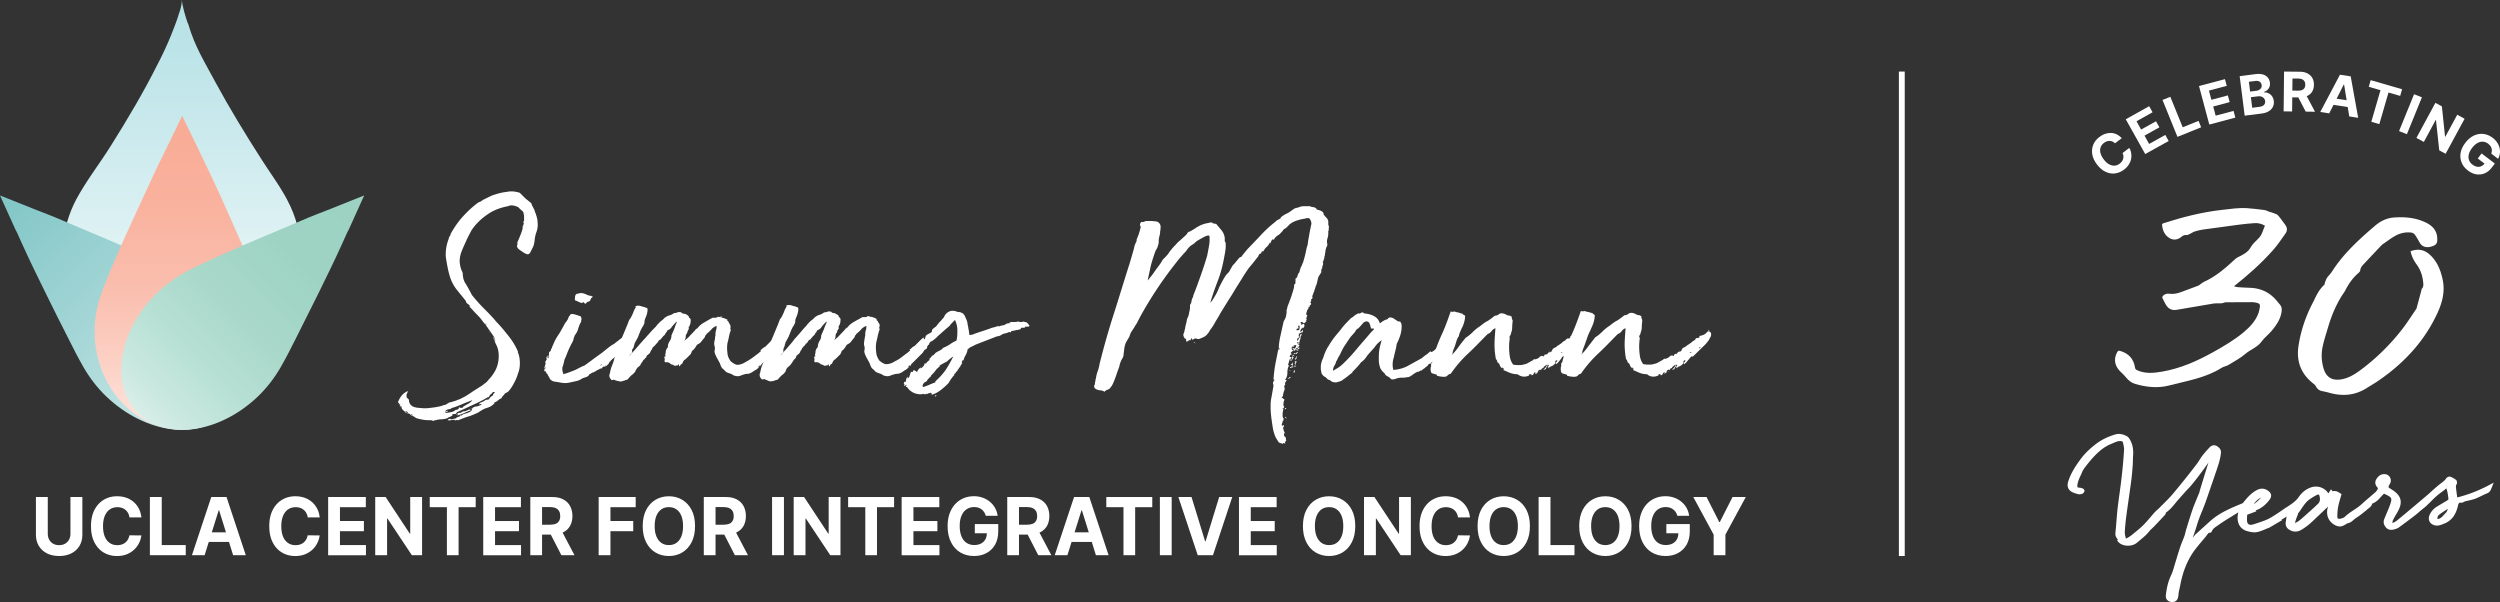 <svg xmlns="http://www.w3.org/2000/svg" xml:space="preserve" id="Layer_1" x="0" y="0" version="1.1" viewBox="0 0 428 103.07">
  <rect x="0" y="0" width="428" height="103.07" fill="#333333" stroke="none"/>
  <style id="style1" type="text/css">
    .st0{fill:#ffffff}
  </style>
  <g id="g81" transform="translate(-38.72 -29.04)">
    <g id="g15">
      <g id="g2">
        <path id="path1" d="M413.7 122.05c.34-.42.67-.84 1.01-1.26.02-.02.03-.04.05-.06.83-.75 1.66-1.51 2.49-2.26 1.59-1.43 3.53-2.23 5.48-3.02.13-.05.24-.18.33-.29.63-.79 1.29-1.54 2.21-2 .47-.24.98-.28 1.47.01.64.38.75.79.29 1.37-.53.67-1.17 1.24-1.97 1.57-.17.07-.37.06-.59.09.06.08.1.14.18.26-.36.13-.71.28-1.07.39-.25.07-.39.22-.39.47-.01.39-.06.79.03 1.15.13.54.53.75 1.08.65.25-.04.5-.13.75-.22.67-.24 1.36-.44 2.01-.74.57-.26 1.09-.62 1.61-.96.52-.34 1.02-.71 1.55-1.05.84-.54 1.68-1.06 2.28-1.92.48-.69 1.12-1.23 1.95-1.52 1.1-.38 2.46.13 2.85 1.32.18-.28.35-.54.51-.79l.11.14c.24 0 .49-.05.72.01.24.06.45.23.67.35-.19.69-.4 1.32-.52 1.98-.11.56-.15 1.14-.15 1.71 0 .56.27.77.81.66.31-.06.67-.16.89-.37.88-.86 2.01-1.36 2.91-2.19.75-.7 1.55-1.34 2.33-2.02.14-.12.24-.28.34-.43.18-.25.25-.48 0-.76-.3-.34-.38-.72-.11-1.15.28-.44.66-.71 1.19-.69.6.03.97.64.72 1.19-.05.11-.11.21-.16.31-.28.58-.23.63.32.97.45.28.91.59 1.23.99.56.7.44 1.51.07 2.26-.3.61-.69 1.18-.99 1.79-.12.25-.1.56-.16.88.56-.05.97-.32 1.33-.62 1.62-1.34 3.23-2.69 4.84-4.05.88-.74 1.7-1.55 2.61-2.24.36-.27.69-.52.94-.9.07-.11.32-.21.43-.16.31.12.6.3.86.5.08.07.13.33.06.42-.24.33-.16.68-.12 1.02.07.55.15 1.1.23 1.69 2.06-.49 4.01-1.24 5.96-2.3-.2.49-.29.88-.76 1.07-.67.26-1.3.64-1.98.9-.52.2-1.09.29-1.63.43-.09.02-.17.05-.25.09-.13.05-.27.17-.4.16-.71-.08-.75.4-.89.92-.32 1.24-.95 2.24-2.27 2.73-.5.19-.91.37-1.43.21-.62-.19-.91-.74-.66-1.35.24-.57.64-1.04 1.17-1.37.64-.4 1.29-.76 1.92-1.16.09-.06.18-.23.17-.34-.03-.42-.09-.84-.17-1.25-.06-.31-.17-.6-.29-1.02-.28.21-.51.39-.74.57-.42.32-.87.62-1.27.98-.59.53-1.14 1.12-1.73 1.66-.28.27-.6.5-.9.75-.38.32-.75.65-1.14.96-.88.67-1.76 1.34-2.67 1.98-.22.15-.49.24-.76.31-.39.1-.8.1-1.09-.23-.32-.35-.45-.77-.27-1.23.24-.6.5-1.18.74-1.77.16-.41.32-.82.43-1.24.15-.6-.01-.93-.56-1.24-.29-.17-.6-.31-.95-.48-.22.23-.46.47-.68.72-.38.44-.78.84-1.34 1.04-.08.03-.18.13-.2.21-.1.39-.43.56-.7.8-.08.07-.14.14-.22.2-.34.27-.68.55-1.03.82-.4.29-.84.53-1.19.87-.28.27-.56.43-.93.5-.13.02-.23.15-.35.21-.23.11-.46.27-.7.3-.73.07-1.6-.6-1.89-1.27-.26-.6-.21-1.16-.04-1.75.06-.22.09-.46.15-.8-.19.16-.29.25-.39.34-.66.63-1.32 1.26-1.99 1.88-.62.58-1.21 1.21-1.9 1.68-.66.46-1.33 1.05-2.28.68-.65-.26-.92-.68-.79-1.37.06-.3.08-.61.14-.92.01-.07.1-.13.15-.19l.22-.31c-.05-.05-.1-.09-.15-.14-.36.28-.71.61-1.1.84-.33.19-.72.27-1.13.41.12.04.2.06.43.13-.54.32-1 .59-1.46.86-.13.08-.27.15-.41.21-.64.24-1.28.57-1.94.69-.49.09-1.04-.03-1.53-.16-1.5-.41-1.65-1.87-1.34-2.96.03-.1.07-.2.13-.4-.28.11-.51.16-.69.28-1.12.69-2.25 1.35-3.32 2.12-.42.3-.94.56-1.14 1.12-.02.05-.09.12-.14.12-.41-.02-.53.3-.73.55-.67.83-1.39 1.63-2.03 2.48-1.35 1.82-2.11 3.9-2.53 6.12-.07.38-.18.76-.25 1.15-.06.32-.06.66-.14.98-.14.56-.77.76-1.27.44-.3-.19-.34-.46-.31-.77.13-1.17.38-2.29.89-3.37.28-.59.44-1.25.64-1.89.31-.98.59-1.97.92-2.94.21-.62.49-1.22.71-1.84.12-.35.18-.72.29-1.08.37-1.19.73-2.39 1.14-3.57.34-.95.76-1.88 1.14-2.82.04-.11.05-.23.08-.34.33-1.07.65-2.13.98-3.19.27-.88.55-1.75.82-2.62-.05-.02-.1-.05-.16-.07-.47.67-.93 1.34-1.4 2-.37.52-.76 1.03-1.16 1.54-.36.46-.71.91-1.09 1.35-.3.35-.64.67-.95 1.01-.62.7-1.25 1.38-1.83 2.11-.42.53-.88 1.01-1.44 1.39-.1.07-.07.29-.17.39-.62.68-1.26 1.35-1.89 2.02-.24.25-.54.46-.75.74-.6.78-1.39 1.35-2.12 1.98-.79.69-2.32.6-2.9-.15.05-.04.11-.08.12-.09-.1-.15-.18-.3-.28-.43-.2-.24-.26-.49-.22-.82.14-1.34.21-2.68.36-4.02.21-1.85.5-3.68.71-5.53.18-1.54.32-3.09.41-4.64.03-.47-.11-.96-.22-1.42-.03-.13-.23-.27-.37-.3-.7-.16-1.3.21-1.91.45-1.13.44-2.06 1.19-2.9 2.05-.5.52-.97 1.07-1.42 1.64-.32.4-.66.82-.85 1.29-.32.78-.78 1.52-.83 2.41-.02.36.08.58.48.61.17.01.34.03.5.09.1.03.25.15.24.21-.01.1-.12.24-.22.28-.15.06-.34.1-.49.07-.32-.07-.63-.16-.93-.29-.69-.3-.88-.87-.65-1.58.44-1.36 1.19-2.53 2.03-3.68.75-1.03 1.64-1.86 2.65-2.62.98-.74 2.04-1.22 3.19-1.57.66-.2 1.27-.01 1.81.28.29.16.49.57.63.91.3.7.35 1.46.29 2.22-.04.52-.02 1.04-.05 1.56-.06.8-.12 1.6-.22 2.39-.11.95-.26 1.9-.4 2.85-.17 1.18-.35 2.36-.49 3.55-.11.85-.19 1.71-.24 2.57-.02.36.05.73.14 1.08.11.42.23.48.61.27.35-.19.69-.42 1-.68.65-.53 1.31-1.04 1.9-1.63.67-.67 1.25-1.42 1.89-2.13.29-.31.63-.58.93-.88.69-.69 1.4-1.36 2.04-2.1.91-1.05 1.77-2.15 2.65-3.24.57-.71 1.13-1.43 1.67-2.16.33-.44.59-.94.93-1.38.38-.49.8-.96 1.24-1.41.25-.26.61-.35.94-.13.32.21.6.45.55.94-.12 1.19-.53 2.29-.91 3.4-.57 1.66-1.12 3.32-1.71 4.96-.34.94-.75 1.85-1.1 2.78-.23.61-.4 1.23-.61 1.85-.19.58-.39 1.15-.58 1.73-.08.23-.15.46-.23.69 0-.02.04 0 .09.02zm17.59-3.23c.06.04.12.09.18.13.32-.18.67-.32.95-.53.48-.37.93-.79 1.39-1.2.66-.59 1.33-1.16 1.95-1.78.44-.44.43-1.02.29-1.58-.09-.34-.38-.5-.7-.35-.49.24-.96.53-1.41.84-.89.63-1.34 1.62-2 2.44-.04.05-.03.13-.05.19-.12.32-.25.63-.36.95-.1.29-.16.59-.24.89zm26.95-3.17c-.11.02-.16.01-.19.03-.6.39-1.21.77-1.78 1.19-.3.22-.52.52-.51.93.01.24.08.38.38.34.7-.1 1.04-.69 1.47-1.11.33-.32.42-.89.63-1.38zm-31.85-1.63c-.6-.37-1.77.53-2.51 1.86 1.11-.29 1.76-1.11 2.51-1.86zm20.22-2.08c.03.01.06.01.08.02.06-.08.14-.15.16-.24.03-.12.02-.25.02-.37 0-.02-.12-.05-.13-.04-.06.11-.13.21-.15.33-.01.1.02.2.02.3z" class="st0"/>
        <path id="path2" d="M410.58 132.11c-.22 0-.44-.06-.64-.19-.45-.29-.45-.71-.42-1.01.15-1.36.44-2.45.92-3.45.2-.42.34-.89.47-1.34l.15-.51c.12-.38.23-.76.35-1.14.18-.61.37-1.21.57-1.81.12-.34.25-.68.39-1.02.11-.27.22-.55.32-.83.07-.19.11-.38.16-.57.04-.17.08-.33.13-.5l.25-.81c.28-.91.57-1.85.89-2.77.23-.64.49-1.27.75-1.89.13-.31.26-.63.39-.94.01-.04.02-.09.03-.14.01-.06.02-.12.04-.18.33-1.07.65-2.13.98-3.19.17-.53.33-1.07.5-1.6-.26.38-.53.76-.8 1.13-.38.52-.77 1.04-1.16 1.55-.34.44-.71.91-1.1 1.36-.17.19-.34.38-.52.56-.15.15-.29.3-.43.46l-.36.41c-.49.55-1 1.11-1.46 1.69-.5.63-.97 1.08-1.48 1.44.02-.01.01.03.01.05-.02.1-.05.21-.14.31-.62.68-1.26 1.35-1.9 2.02-.1.1-.21.2-.31.3-.16.14-.3.27-.42.42-.47.62-1.06 1.11-1.63 1.58l-.53.44c-.45.39-1.14.58-1.83.51-.61-.06-1.13-.31-1.43-.7l-.16-.2.14-.11c-.04-.07-.09-.14-.14-.21-.23-.29-.32-.6-.28-1 .07-.63.12-1.26.17-1.89.06-.71.11-1.42.19-2.13.11-.93.23-1.85.36-2.77.12-.92.25-1.84.35-2.76.18-1.56.32-3.11.41-4.63.02-.38-.08-.78-.17-1.18l-.04-.17a.517.517 0 0 0-.19-.12c-.49-.11-.94.08-1.41.29-.12.05-.24.1-.35.15-.96.38-1.86 1.01-2.81 1.99-.44.45-.89.97-1.4 1.62l-.05.07c-.29.37-.6.75-.76 1.16-.08.21-.18.41-.27.61-.26.57-.51 1.11-.55 1.71-.01.16.02.24.04.27.03.04.1.06.21.07.23.01.41.05.57.1.09.03.44.21.4.48-.03.19-.19.4-.37.47-.1.04-.37.13-.64.08-.35-.07-.68-.18-.98-.31-.78-.34-1.07-1.02-.79-1.88.46-1.45 1.27-2.66 2.07-3.75.7-.96 1.56-1.81 2.7-2.68.92-.7 1.96-1.21 3.27-1.61.82-.25 1.54.05 2 .3.36.19.57.64.75 1.04.28.65.38 1.39.31 2.34-.02.25-.02.51-.03.77 0 .27-.01.53-.03.8-.07.97-.14 1.72-.22 2.41-.08.66-.18 1.32-.27 1.98l-.27 1.91c-.12.83-.24 1.67-.35 2.51-.12.95-.2 1.79-.24 2.56-.02.35.06.72.13 1.01.03.13.06.18.07.2.01-.01.06-.03.18-.09.34-.18.66-.4.96-.65l.29-.24c.54-.44 1.1-.89 1.58-1.38.4-.4.78-.85 1.15-1.28.24-.28.48-.57.73-.84.17-.19.36-.36.54-.52.13-.12.26-.24.39-.37.17-.18.35-.35.53-.53.5-.5 1.03-1.02 1.5-1.56.75-.87 1.49-1.79 2.2-2.68l.44-.55c.66-.83 1.19-1.51 1.67-2.15.15-.2.29-.42.42-.63.16-.25.32-.51.51-.75.37-.47.78-.94 1.25-1.43.36-.37.85-.43 1.25-.17.26.17.74.49.66 1.18-.12 1.11-.48 2.16-.83 3.17l-.61 1.78c-.4 1.16-.79 2.32-1.2 3.47-.19.52-.39 1.03-.6 1.54-.17.41-.34.83-.49 1.24-.15.4-.28.8-.4 1.21-.07.21-.13.42-.2.63-.11.34-.23.69-.35 1.03l-.14.42.38-.48c.03-.03.05-.06.07-.08l2.5-2.26c1.61-1.46 3.6-2.27 5.52-3.06.11-.04.21-.17.25-.23.59-.74 1.3-1.57 2.29-2.07.59-.3 1.18-.29 1.71.02.4.24.62.5.68.8.05.29-.05.6-.32.94-.62.79-1.3 1.33-2.07 1.65-.08.03-.16.05-.24.06l.13.18-.64.24c-.25.1-.5.19-.75.27-.19.06-.21.14-.21.23s-.01.19-.01.29c-.01.29-.03.56.03.8.09.39.36.54.8.47.23-.04.47-.13.71-.21l.54-.18c.48-.16.99-.33 1.45-.55.45-.21.89-.49 1.31-.76l.28-.18c.26-.17.51-.34.77-.52s.51-.36.78-.53l.13-.08c.79-.51 1.54-.99 2.08-1.77s1.24-1.32 2.07-1.61c.65-.22 1.37-.18 1.99.13.42.21.75.52.98.9l.46-.71.24.32c.03 0 .06 0 .08-.01.19-.01.38-.02.58.03.2.05.37.16.54.26.06.04.13.08.19.12l.17.09-.05.19-.18.63c-.13.46-.26.89-.34 1.33-.1.51-.15 1.07-.15 1.66 0 .13.02.31.11.39.09.07.27.06.4.03.38-.08.62-.18.76-.31.47-.46 1.02-.83 1.55-1.18.49-.33.95-.63 1.37-1.02.47-.44.97-.86 1.45-1.27.29-.25.59-.5.88-.76.1-.08.18-.2.26-.32l.04-.06c.16-.23.15-.31.02-.45-.4-.45-.45-.96-.13-1.45.37-.57.81-.84 1.41-.81.36.02.68.2.87.51.19.31.22.69.07 1.03-.03.07-.06.13-.1.19l-.07.13c-.19.39-.19.39.23.65.47.29.95.61 1.29 1.05.55.69.59 1.54.1 2.53-.15.31-.32.6-.5.9-.17.29-.34.59-.49.9-.06.12-.08.28-.09.47.36-.1.64-.3.89-.51 1.62-1.34 3.23-2.69 4.83-4.05.32-.27.64-.55.95-.84.53-.48 1.08-.97 1.67-1.41l.05-.04c.33-.25.62-.47.83-.8.12-.19.49-.36.74-.26.31.12.62.3.92.53.19.15.25.57.11.76-.15.21-.13.42-.09.75l.01.09c.05.39.1.78.16 1.18l.03.23c1.94-.49 3.79-1.21 5.63-2.21l.61-.33-.33.83c-.16.42-.31.82-.83 1.02-.32.12-.64.28-.94.43-.34.16-.68.33-1.04.47-.37.14-.77.23-1.15.32-.17.04-.34.08-.52.12-.08.02-.15.05-.23.08-.03.01-.07.03-.1.05-.11.06-.24.14-.41.12-.41-.04-.46.08-.58.58l-.04.15c-.39 1.51-1.16 2.43-2.42 2.9l-.1.04c-.48.18-.93.35-1.49.18-.38-.12-.67-.35-.82-.67-.14-.3-.14-.67 0-1.02.26-.62.68-1.12 1.27-1.48.3-.19.61-.37.91-.55.34-.2.68-.4 1.01-.61.02-.02.05-.08.06-.11-.03-.42-.09-.83-.17-1.22-.04-.2-.1-.39-.17-.61 0-.01-.01-.03-.01-.04l-.44.36c-.13.1-.27.2-.4.3-.29.21-.59.43-.85.67-.34.3-.66.62-.98.94-.24.24-.49.48-.74.72-.19.18-.39.34-.6.5l-.31.25c-.13.11-.26.22-.38.33-.25.22-.5.43-.76.63-1.06.81-1.88 1.42-2.67 1.99-.25.18-.57.28-.84.35-.58.15-1.03.04-1.34-.3-.42-.46-.53-.97-.32-1.49.12-.3.25-.6.37-.9.12-.29.25-.58.37-.88.16-.41.32-.81.42-1.21.12-.48.02-.7-.44-.96-.19-.11-.4-.21-.61-.31l-.16-.08-.08.08c-.16.16-.32.33-.47.5-.36.41-.8.88-1.44 1.11-.01.01-.04.03-.04.05-.09.38-.37.6-.61.78-.06.04-.11.09-.17.13-.03.03-.06.05-.09.08-.04.04-.09.09-.14.13l-.21.17c-.28.22-.55.44-.84.66-.14.11-.3.21-.45.31-.26.17-.51.34-.72.54-.32.31-.65.48-1.06.56-.02 0-.07.04-.1.07a.76.76 0 0 1-.19.12c-.05.03-.11.06-.17.09-.18.1-.39.21-.62.23-.87.1-1.82-.68-2.14-1.42-.32-.75-.2-1.42-.06-1.92.01-.02.01-.04.02-.06l-.5.48c-.44.42-.88.84-1.33 1.26-.16.15-.31.3-.47.45-.46.44-.93.89-1.46 1.26l-.2.14c-.59.42-1.33.95-2.31.56-.79-.31-1.1-.85-.95-1.65.03-.15.05-.3.07-.45.02-.12.03-.23.05-.35-.15.12-.31.23-.49.33-.13.08-.28.14-.42.19l.21.07-.95.56c-.35.21-.68.4-1 .59-.14.08-.29.17-.45.23-.18.07-.36.14-.54.22-.46.19-.95.4-1.45.49-.54.1-1.13-.03-1.64-.17-.61-.17-1.07-.51-1.35-1.01-.33-.59-.4-1.38-.18-2.19-.06.02-.11.05-.16.08l-.74.46c-.85.52-1.74 1.06-2.56 1.65-.07.05-.15.11-.23.16-.35.24-.68.46-.82.84-.05.13-.2.3-.39.29-.16-.01-.24.07-.4.29-.04.06-.08.11-.12.17-.25.32-.52.63-.78.94-.42.5-.85 1.01-1.25 1.54-1.21 1.63-2.03 3.6-2.49 6.02l-.12.56c-.04.2-.09.39-.13.59-.02.13-.04.26-.05.4-.02.2-.04.4-.09.6-.08.33-.3.58-.61.71-.13.01-.26.04-.4.04zm6.55-25.22.55.25-.27.86c-.21.66-.42 1.32-.62 1.98-.33 1.06-.66 2.13-.98 3.19l-.03.12c-.01.07-.03.16-.06.24-.13.32-.26.64-.39.95-.25.61-.52 1.23-.74 1.86-.32.91-.61 1.84-.89 2.75l-.25.81c-.05.15-.08.31-.12.46-.05.21-.1.42-.17.62-.1.28-.21.56-.33.85-.13.33-.26.66-.38.99-.2.6-.38 1.2-.57 1.8-.12.38-.23.76-.35 1.14l-.15.5c-.14.47-.28.96-.5 1.42-.45.94-.73 1.99-.87 3.29-.03.28.02.42.2.53.18.12.4.14.58.07.16-.06.27-.19.31-.36.04-.17.06-.35.08-.53.02-.15.03-.29.06-.43.04-.21.08-.41.13-.61l.12-.54c.48-2.49 1.32-4.53 2.58-6.22.4-.54.84-1.06 1.27-1.56.26-.31.52-.61.77-.93.04-.05.07-.09.1-.14.15-.21.35-.49.75-.51.18-.5.61-.79.99-1.05.07-.05.15-.1.22-.15.84-.6 1.73-1.14 2.59-1.67l.74-.45c.15-.09.3-.15.47-.2.08-.03.17-.06.26-.09l.5-.2-.24.7c-.03.08-.05.14-.07.2-.2.69-.16 1.4.11 1.88.21.38.57.64 1.05.77.46.12.98.24 1.42.16.45-.08.89-.26 1.35-.46.18-.08.37-.15.55-.22.13-.05.26-.12.38-.19.32-.18.63-.37.97-.57l-.47-.15c-.21.12-.42.24-.64.34-.49.23-1 .4-1.5.57-.18.06-.35.12-.53.18-.25.09-.51.18-.79.23-.7.12-1.21-.19-1.37-.84-.08-.31-.06-.64-.04-.95 0-.09.01-.18.01-.27.01-.24.11-.56.57-.7.24-.07.47-.16.71-.25l.03-.01-.17-.24c-.04.01-.08.02-.12.04l-.57.15.28-.51c.57-1.03 1.42-1.85 2.12-2.04.28-.07.54-.05.74.08l.27.17-.23.22-.36.36c-.51.52-1.03 1.05-1.73 1.38.06-.01.11-.01.17-.02.12-.01.23-.02.3-.05.69-.29 1.31-.78 1.87-1.5.17-.22.25-.4.22-.54-.03-.15-.18-.3-.44-.46-.38-.22-.79-.23-1.22 0-.9.45-1.54 1.21-2.12 1.94-.12.15-.25.3-.43.37-1.91.78-3.85 1.58-5.4 2.98l-2.49 2.26-1.16 1.45-.5-.23.54-1.61c.12-.34.23-.68.34-1.03.07-.21.13-.41.2-.62.13-.41.26-.83.41-1.23.16-.42.33-.84.5-1.26.21-.5.41-1.01.6-1.52.41-1.15.81-2.31 1.2-3.47l.61-1.78c.34-.99.69-2 .8-3.06.04-.33-.11-.49-.44-.71-.29-.19-.53.01-.62.1-.46.47-.86.93-1.22 1.38-.17.22-.32.46-.48.71-.14.22-.28.45-.44.66-.48.65-1.01 1.34-1.68 2.17l-.44.55c-.71.89-1.45 1.81-2.21 2.69-.48.56-1.01 1.08-1.52 1.59-.18.17-.35.35-.52.52-.13.13-.27.26-.41.39-.18.16-.35.32-.51.49-.25.27-.49.55-.72.83-.37.44-.76.89-1.18 1.3-.51.51-1.08.97-1.62 1.41l-.29.24c-.33.27-.68.5-1.04.7-.2.11-.42.2-.63.11-.21-.09-.29-.31-.35-.54-.08-.32-.17-.74-.15-1.16.04-.78.12-1.63.24-2.59.1-.84.23-1.68.35-2.52l.27-1.91c.1-.65.19-1.31.27-1.97.08-.68.15-1.42.22-2.38.02-.25.02-.51.03-.77 0-.27.01-.53.03-.8.06-.86-.02-1.53-.27-2.1-.09-.22-.29-.67-.52-.79-.62-.33-1.13-.41-1.62-.26-1.25.38-2.24.87-3.11 1.53-1.1.83-1.93 1.65-2.6 2.57-.77 1.06-1.55 2.23-1.99 3.61-.2.62-.03 1.03.52 1.27.27.12.57.21.88.28.09.02.22 0 .34-.05 0 0 .01-.01.02-.01-.01-.01-.02-.01-.02-.01-.11-.04-.25-.06-.43-.07-.27-.02-.46-.11-.59-.28-.1-.15-.14-.33-.13-.59.04-.7.32-1.31.59-1.89.09-.2.18-.39.26-.59.19-.48.52-.89.83-1.28l.05-.07c.53-.66.98-1.19 1.44-1.66 1-1.03 1.95-1.7 2.98-2.11.11-.04.22-.09.34-.14.5-.22 1.07-.47 1.72-.32.19.04.5.23.56.49l.04.17c.1.43.21.88.18 1.33-.1 1.52-.24 3.08-.42 4.65-.11.92-.23 1.85-.36 2.77-.12.92-.25 1.84-.35 2.76-.08.7-.14 1.41-.19 2.11-.05.64-.1 1.27-.17 1.91-.03.27.02.45.17.64.08.1.14.2.21.31l.21.33-.08.06c.23.17.54.29.9.33.55.06 1.11-.1 1.46-.39l.54-.45c.57-.47 1.11-.92 1.55-1.5.14-.19.31-.34.48-.49.1-.09.2-.17.29-.27.64-.67 1.27-1.33 1.89-2.01 0 0 .01-.05.02-.08.02-.11.06-.26.19-.35.48-.33.9-.74 1.38-1.34.47-.59.98-1.16 1.48-1.71l.36-.41c.14-.16.29-.32.45-.47.17-.18.34-.35.5-.54.38-.44.75-.91 1.08-1.34.39-.5.78-1.01 1.15-1.53.34-.48.68-.96 1.01-1.44zm13.56 9.52.46.43-.34.49c-.02.03-.05.07-.09.1-.05.14-.07.29-.09.44-.02.16-.04.32-.07.47-.1.55.08.87.64 1.09.72.29 1.26-.1 1.84-.51l.21-.15c.5-.34.95-.78 1.39-1.21l.48-.45c.45-.41.88-.83 1.32-1.25l.66-.63c.07-.06.13-.12.23-.2l.71-.61-.13.7c-.02.12-.04.22-.05.32-.03.2-.06.36-.1.51-.18.64-.17 1.11.03 1.59.25.57 1.02 1.19 1.63 1.12.13-.01.27-.09.43-.18.06-.03.12-.07.18-.1a.36.36 0 0 0 .1-.07c.08-.06.18-.14.32-.17.31-.06.55-.19.81-.43.24-.23.52-.42.79-.6.14-.1.29-.19.43-.29.28-.21.55-.43.82-.65l.21-.17c.03-.03.07-.06.1-.09l.11-.11.18-.15c.2-.16.38-.29.43-.52.04-.16.19-.33.35-.39.48-.18.84-.52 1.24-.97.16-.18.32-.35.49-.52l.33-.34.48.24c.23.11.44.21.64.33.65.38.85.81.68 1.52-.11.43-.27.85-.43 1.25-.13.33-.26.62-.38.92-.12.29-.25.59-.37.88-.13.34-.06.66.22.97.04.05.09.09.14.12l.05-.32c.02-.1.03-.2.03-.29.02-.22.04-.45.14-.66.15-.32.33-.62.51-.93.17-.29.33-.57.48-.87.4-.81.38-1.46-.04-2-.3-.37-.74-.67-1.17-.93-.64-.4-.76-.57-.42-1.29.02-.05.05-.1.07-.14.03-.05.06-.11.08-.16.08-.19.07-.39-.04-.56a.555.555 0 0 0-.47-.27c-.4-.02-.7.16-.97.58-.19.3-.16.57.09.85.43.48.13.91.01 1.07l-.04.06c-.1.14-.2.29-.34.41-.29.26-.59.51-.89.76-.48.4-.97.82-1.43 1.25-.44.41-.95.75-1.43 1.07-.53.35-1.03.69-1.47 1.12-.28.27-.71.38-1.01.44-.35.07-.62.02-.82-.14-.19-.16-.29-.42-.29-.77a9 9 0 0 1 .16-1.76c.09-.46.22-.91.35-1.38.04-.14.08-.29.12-.44-.02-.01-.03-.02-.05-.03-.14-.09-.27-.17-.4-.2-.12-.03-.26-.02-.41-.01-.08.01-.16.01-.24.01h-.06l-.63.98-.16-.5c-.15-.46-.48-.83-.92-1.05-.5-.25-1.08-.29-1.6-.11-.74.25-1.35.73-1.83 1.42-.59.86-1.42 1.39-2.22 1.91l-.13.08c-.26.17-.51.34-.76.52-.26.18-.52.36-.79.53l-.27.18c-.13.08-.25.17-.38.25l.23-.08c.13-.05.26-.08.38-.12.26-.08.5-.15.7-.27.26-.15.49-.34.74-.55l.33-.27zm17.03 2.75c.17.1.4.11.7.04.23-.06.49-.14.67-.27a80.4 80.4 0 0 0 2.66-1.98c.26-.19.5-.4.74-.61l.39-.33.32-.26c.19-.15.39-.31.57-.48.25-.23.49-.47.73-.71.33-.32.66-.65 1-.96.28-.25.59-.48.89-.7.13-.1.26-.19.39-.29l1.04-.79.1.35c.04.14.08.26.12.38.08.25.14.45.18.67.08.41.14.84.17 1.28.02.2-.11.46-.29.57-.34.21-.68.42-1.02.62l-.9.54c-.49.31-.85.73-1.07 1.25-.09.22-.1.43-.01.61.09.18.27.33.51.4.4.12.74-.01 1.17-.17l.1-.04c1.1-.41 1.77-1.22 2.11-2.56l.04-.14c.08-.32.18-.73.55-.89-.11.03-.22.05-.33.08l-.27.06-.11-.78c-.06-.41-.12-.8-.16-1.19l-.01-.09c-.04-.34-.09-.73.18-1.11-.01 0-.02-.07-.04-.1-.23-.17-.5-.33-.77-.43a.45.45 0 0 0-.14.07c-.25.4-.58.65-.94.92l-.05.04c-.57.43-1.11.92-1.64 1.39-.32.28-.64.57-.96.84-1.6 1.36-3.22 2.71-4.84 4.05-.36.3-.82.61-1.47.68zm-21.89-4.92c-.4.14-.88.56-1.29 1.11.48-.29.88-.69 1.29-1.11zm34.16.37c.05 0 .11 0 .17.01.01 0 .07-.04.11-.06.05-.03.11-.06.16-.08.09-.04.19-.07.28-.1.18-.05.35-.09.53-.13.38-.09.74-.17 1.08-.3.34-.13.67-.29 1-.45.32-.15.64-.31.98-.45.16-.06.26-.15.34-.29-1.57.8-3.15 1.4-4.79 1.84.05.01.09.01.14.01zm-28.55 4.64-.44-.33.11-.43c.05-.22.11-.43.17-.64.07-.22.16-.44.24-.65l.12-.31c.01-.09.03-.17.09-.25.21-.26.4-.54.58-.81.41-.6.83-1.23 1.46-1.68.49-.35.98-.64 1.45-.86.21-.1.44-.11.63-.02.2.09.35.28.42.53.21.79.09 1.38-.35 1.82-.49.49-1.02.96-1.53 1.41l-.65.58c-.38.34-.77.7-1.19 1.02-.22.17-.46.29-.69.4-.1.05-.2.1-.29.15zm4.15-5.55c-.05 0-.1.02-.13.03-.44.21-.9.49-1.37.82-.56.4-.94.96-1.34 1.55-.19.28-.39.57-.61.85.01.04 0 .08-.01.12l-.12.31c-.08.21-.16.41-.23.62-.06.2-.11.4-.16.6.02-.01.04-.02.05-.03.22-.11.43-.22.61-.35.4-.31.79-.65 1.16-.99l.65-.58c.5-.45 1.02-.91 1.5-1.39.31-.31.38-.74.22-1.34-.03-.1-.08-.17-.14-.2a.31.31 0 0 0-.08-.02zm20.46 4.69c-.15 0-.26-.04-.35-.12-.16-.13-.18-.33-.18-.47-.01-.44.2-.83.61-1.13.43-.31.88-.6 1.31-.88l.48-.31c.07-.04.14-.05.19-.06l.53-.08-.18.41c-.06.15-.12.31-.17.46-.12.36-.25.74-.52 1-.1.1-.2.2-.29.31-.33.36-.69.78-1.31.86-.04 0-.08.01-.12.01zm1.75-2.25-.09.06c-.43.28-.87.56-1.29.87-.28.2-.42.44-.41.72 0 .06.01.09.01.1.01 0 .04 0 .09-.01.44-.06.71-.37 1.01-.7.11-.12.21-.24.32-.34.16-.15.26-.41.36-.7zm-10.99-3.89-.34-.08-.11-.28c-.01-.08-.03-.19 0-.29.03-.14.1-.26.16-.37.07-.11.16-.19.37-.14.2.06.24.18.24.27.01.14.01.29-.03.44-.03.11-.1.19-.15.26z" class="st0"/>
      </g>
      <g id="g13">
        <path id="path3" d="m401.97 52.69-1.16.88c-.14-.13-.28-.23-.43-.3-.16-.07-.32-.1-.48-.11-.17 0-.33.02-.5.08-.17.06-.33.15-.48.26-.28.21-.47.47-.58.77-.1.3-.11.62-.02.97s.27.71.56 1.09c.29.39.6.67.92.84.32.17.63.25.94.23.31-.02.6-.14.88-.35.15-.12.28-.25.38-.39.1-.14.17-.29.21-.45.04-.16.05-.32.04-.48-.02-.16-.07-.33-.15-.49l1.16-.88c.16.27.27.57.32.89.06.32.05.65-.01.98-.06.33-.19.66-.39.97-.2.32-.47.61-.81.87-.49.37-1 .59-1.55.66-.55.07-1.09-.02-1.62-.27-.54-.25-1.03-.67-1.48-1.26-.45-.59-.72-1.18-.81-1.76-.09-.58-.03-1.13.18-1.64s.56-.94 1.04-1.31c.32-.24.64-.42.98-.53.34-.12.67-.17 1.01-.16.34.01.66.09.98.23.3.16.59.38.87.66z" class="st0"/>
        <path id="path4" d="m405.98 55.41-3.33-5.95 4.01-2.24.58 1.04-2.75 1.54.79 1.42 2.55-1.42.58 1.04-2.55 1.42.79 1.42 2.77-1.54.58 1.04z" class="st0"/>
        <path id="path5" d="m411.5 52.47-2.56-6.32 1.34-.54 2.12 5.22 2.71-1.1.45 1.1z" class="st0"/>
        <path id="path6" d="m416.95 50.36-1.76-6.59 4.44-1.18.31 1.15-3.05.81.42 1.57 2.82-.75.31 1.15-2.82.75.42 1.57 3.06-.82.31 1.15z" class="st0"/>
        <path id="path7" d="m423.01 48.84-.86-6.76 2.71-.35c.5-.06.92-.04 1.27.06s.63.28.83.52c.2.24.32.53.37.87.03.26.01.5-.07.72-.08.21-.2.39-.37.54-.17.15-.37.27-.6.35l.01.07c.26-.02.51.02.75.13s.45.27.62.49c.17.22.28.5.32.83.05.36 0 .69-.14.99-.14.3-.37.56-.7.77-.32.21-.74.34-1.25.41zm.93-4.12 1.06-.14c.19-.02.37-.08.51-.17.14-.09.25-.2.33-.34.07-.14.1-.3.07-.48a.763.763 0 0 0-.33-.56c-.19-.13-.45-.17-.76-.13l-1.09.14zm.36 2.77 1.17-.15c.4-.05.68-.16.84-.34a.79.79 0 0 0 .2-.65.868.868 0 0 0-.2-.48.94.94 0 0 0-.43-.29c-.18-.06-.38-.08-.61-.05l-1.2.15z" class="st0"/>
        <path id="path8" d="m429.68 48.11.07-6.82 2.69.03c.52 0 .95.1 1.32.29.36.19.64.45.83.78.19.34.28.73.27 1.18 0 .45-.11.84-.3 1.16-.2.32-.48.57-.86.74-.37.17-.82.25-1.34.25l-1.8-.02.01-1.16 1.57.02c.28 0 .51-.03.69-.11.18-.07.32-.19.41-.34.09-.15.14-.34.14-.56 0-.23-.04-.42-.13-.57a.829.829 0 0 0-.4-.36c-.18-.08-.41-.13-.69-.13l-.97-.01-.06 5.64zm3.71-3.06 1.66 3.12-1.59-.02-1.63-3.12z" class="st0"/>
        <path id="path9" d="m437.48 48.45-1.53-.24 3.37-6.38 1.84.28 1.28 7.1-1.53-.24-.88-5.46-.05-.01zm.32-2.66 3.61.56-.17 1.11-3.61-.56z" class="st0"/>
        <path id="path10" d="m444.25 43.9.33-1.14 5.38 1.56-.33 1.14-2-.58-1.57 5.41-1.37-.4 1.57-5.41z" class="st0"/>
        <path id="path11" d="m453.35 45.7-2.57 6.32-1.34-.54 2.57-6.31z" class="st0"/>
        <path id="path12" d="m460.66 49.37-3.25 6-1.09-.59-.56-5.19-.04-.02-2.04 3.77-1.27-.69 3.25-6 1.11.6.54 5.17.05.03 2.04-3.77z" class="st0"/>
        <path id="path13" d="M465.22 55.33c.06-.16.1-.31.1-.46.01-.15-.01-.3-.05-.44a1.23 1.23 0 0 0-.21-.41 2.08 2.08 0 0 0-.36-.37c-.28-.21-.57-.33-.89-.35-.32-.02-.63.05-.95.23-.32.17-.62.45-.91.83-.29.38-.48.74-.56 1.1a1.601 1.601 0 0 0 .61 1.75c.26.2.52.32.77.37.25.05.5.02.72-.07.22-.09.43-.26.61-.49l.21.21-1.4-1.06.66-.86 2.27 1.73-.52.68c-.36.48-.78.81-1.24 1-.46.19-.94.24-1.43.16-.49-.08-.97-.3-1.42-.65-.51-.39-.87-.84-1.08-1.36-.21-.52-.27-1.07-.17-1.65.1-.58.37-1.16.81-1.73.33-.44.7-.78 1.09-1.03.39-.25.79-.4 1.21-.47.42-.06.82-.04 1.23.07.4.11.78.3 1.14.57.31.23.56.5.76.79.2.29.34.6.42.92.08.32.1.64.06.96-.04.32-.14.63-.31.93z" class="st0"/>
      </g>
      <path id="path14" d="M426.48 67.67c-.58-.32-1.16-.47-1.78-.43-.93.06-1.86.16-2.78.28-2.02.26-4.04.53-6.05.82-.48.07-.95.19-1.41.33-.3.09-.55.29-.84.42-.19.09-.41.22-.59.19-.38-.05-.63.12-.87.32-.59.49-1.33.61-1.99.22-.9-.52-1.22-1.37-1.31-2.31-.01-.08.13-.22.22-.25 3.26-1.03 6.56-1.9 9.99-2.28 1.45-.16 2.89-.4 4.36-.3.99.07 1.98.19 2.97.32.27.04.53.19.79.28.26.09.54.15.79.25.26.11.58.19.75.39.45.51.82 1.08 1.23 1.62.36.48.38 1 .04 1.47-.72 1.01-1.4 2.04-2.23 2.96-1.98 2.21-4.2 4.19-6.6 6.08.22.05.43.14.64.15.69.05 1.37.09 2.06.11 1.4.03 2.67.46 3.72 1.31.57.46 1.03 1.04 1.49 1.61.37.46.3 1.02.18 1.56-.26 1.1-.9 2.03-1.63 2.89-.55.65-1.26 1.18-1.75 1.86-.69.97-1.86 1.32-2.72 2.06-.87.75-1.93 1.31-2.93 1.92-.36.22-.83.27-1.18.5-2.73 1.73-5.93 2.22-9 3.02-1.92.5-3.86.28-5.76-.26-.67-.19-1.17-.61-1.6-1.13-.24-.29-.5-.57-.78-.82-1.16-1.03-1.41-2.28-.72-3.51.13-.22.25-.28.51-.2 1.48.44 2.32 1.39 2.53 2.84.04.25.14.36.38.47 1.36.61 2.76.49 4.17.25 3.2-.54 6.09-1.82 8.86-3.37 1.82-1.02 3.64-2.08 5.23-3.42 1.09-.92 2.04-1.95 2.52-3.29.12-.35.16-.72.23-1.09.06-.32-.12-.52-.43-.6-.28-.07-.58-.14-.87-.14-1.51-.01-3.03 0-4.54.02-.2 0-.4.12-.6.16-.18.03-.37.02-.55.02-.3.01-.61-.02-.91.03-2.14.36-4.27.74-6.41 1.09-.79.13-1.43-.22-1.8-.9-.21-.37-.41-.75-.59-1.14-.04-.09 0-.25.07-.33.29-.34.7-.45 1.13-.39.65.09 1.27-.03 1.87-.24 1.03-.37 2.06-.76 3.09-1.15.09-.03.16-.1.23-.15.26-.18.51-.4.79-.53 2.1-.95 3.74-2.44 5.38-3.95.15-.14.36-.23.55-.32.79-.39 1.58-.82 1.99-1.58.34-.62.87-1.06 1.35-1.55.63-.6.76-1.43 1.11-2.19z" class="st0"/>
      <path id="path15" d="M451.41 72.05c1.23-.47 2.32-.28 3.26.56 1.3 1.17 1.91 2.71 2.25 4.38.4 1.98-.08 3.84-.9 5.62-2.21 4.81-5.68 8.54-10 11.53-.67.47-1.39.87-2.08 1.31-2 1.29-4.14 1.47-6.39.85-.42-.12-.85-.22-1.28-.3-.47-.09-.8-.34-1.03-.75-.1-.18-.24-.36-.4-.48-2.15-1.65-3.02-3.8-2.62-6.49.4-2.67 1.27-5.18 2.53-7.56.09-.16.16-.33.24-.49.42-.88.88-1.73 1.62-2.4.11-.1.09-.32.16-.48.11-.27.2-.55.36-.78.25-.36.59-.66.82-1.03 1.76-2.76 4.09-5 6.54-7.13.27-.24.55-.47.83-.71.93-.81 2-1.33 3.24-1.42 1.9-.14 3.77.03 5.51.88 1.05.52 1.81 1.3 1.9 2.54.08 1.07-.18 1.3-1.01 1.55-.87.26-1.58.03-1.98-.66-.27-.47-.53-.95-.85-1.39-.12-.17-.38-.31-.59-.34-1.03-.13-2 .11-2.88.63-.71.41-1.36.92-2.04 1.38-.05.03-.1.07-.14.11-.98 1.04-1.96 2.07-2.93 3.11-.34.36-.71.69-.76 1.25-.02.19-.24.38-.41.53-.9.8-1.57 1.76-2.11 2.82-.2.39-.48.74-.71 1.11-1 1.64-1.73 3.41-2.27 5.25-.33 1.11-.69 2.2-.93 3.33-.26 1.21-.21 2.45.13 3.65.46 1.65 1.53 2.26 3.21 1.93 1.36-.27 2.47-1.05 3.52-1.85a36.87 36.87 0 0 0 6.77-6.73c.86-1.11 1.61-2.31 2.41-3.47.01-.01.02-.02.02-.04l.84-3.1c.02-.09 0-.2.05-.26.38-.38.29-.84.24-1.29-.12-1.04-.45-2.01-1.08-2.87-.5-.68-.88-1.42-1.06-2.3z" class="st0"/>
    </g>
    <g id="g79">
      <linearGradient id="SVGID_1_" x1="69.855" x2="69.855" y1="516.303" y2="626.255" gradientTransform="matrix(1 0 0 -1 0 614)" gradientUnits="userSpaceOnUse">
        <stop id="stop15" offset="0" style="stop-color:#fff"/>
        <stop id="stop16" offset=".11" style="stop-color:#eff8f9"/>
        <stop id="stop17" offset=".52" style="stop-color:#bfe5e9"/>
        <stop id="stop18" offset=".82" style="stop-color:#a0dae0"/>
        <stop id="stop19" offset=".99" style="stop-color:#93d6dc"/>
      </linearGradient>
      <path id="path19" d="M87.89 63.26c-.15-.3-.34-.6-.49-.9-1.16-2.03-2.55-3.9-3.79-5.85-2.85-4.43-5.59-8.93-8.11-13.58-1.76-3.3-3.41-5.89-4.5-9.61-.04-.15-.11-.3-.19-.45-.38-1.13-.9-2.85-.94-3.83-.04.75-.19 1.46-.45 2.14-.23.83-.53 1.61-.83 2.4-.68 1.84-1.46 3.6-2.33 5.37-.19.38-.38.75-.56 1.09-2.4 4.8-5.18 9.46-8.03 14-1.91 3.04-4.17 5.93-5.89 9.12-5.25 9.98-1.46 22.36 8.52 27.62 9.98 5.25 22.36 1.46 27.62-8.52 1.54-2.93 2.36-6.23 2.36-9.53.01-3.28-.82-6.54-2.39-9.47z" style="fill:url(#SVGID_1_)"/>
      <linearGradient id="SVGID_00000065783781362529584980000002604601119052100775_" x1="102.831" x2="3.629" y1="488.663" y2="587.864" gradientTransform="matrix(1 0 0 -1 0 614)" gradientUnits="userSpaceOnUse">
        <stop id="stop20" offset=".07" style="stop-color:#fff"/>
        <stop id="stop21" offset=".2" style="stop-color:#def1f0"/>
        <stop id="stop22" offset=".47" style="stop-color:#a1d4d5"/>
        <stop id="stop23" offset=".66" style="stop-color:#7dc4c4"/>
        <stop id="stop24" offset=".76" style="stop-color:#6fbebe"/>
      </linearGradient>
      <path id="path24" d="M52.99 91.86c-.86-1.5-1.65-3.04-2.44-4.62-1.35-2.66-2.7-5.33-4.02-8.03-1.39-2.81-2.78-5.67-4.09-8.56-.26-.6-.56-1.2-.83-1.84l-.19-.38v.04l-2.7-5.97 6.49 2.59c2.1.79 4.17 1.65 6.23 2.55 5.55 2.36 11.18 4.65 16.62 7.32 1.65.79 3.19 1.76 4.62 2.89 7.8 6.42 9.94 16.47 4.95 21.73-4.73 4.95-14 3.75-20.71-2.66-1.57-1.5-2.88-3.23-3.93-5.06z" style="fill:url(#SVGID_00000065783781362529584980000002604601119052100775_)"/>
      <linearGradient id="SVGID_00000013171905680376862450000010639157578449668500_" x1="69.91" x2="69.91" y1="500.111" y2="607.875" gradientTransform="matrix(1 0 0 -1 0 614)" gradientUnits="userSpaceOnUse">
        <stop id="stop25" offset="0" style="stop-color:#fff"/>
        <stop id="stop26" offset=".09" style="stop-color:#fee8e1"/>
        <stop id="stop27" offset=".21" style="stop-color:#fcd1c5"/>
        <stop id="stop28" offset=".33" style="stop-color:#fabeae"/>
        <stop id="stop29" offset=".46" style="stop-color:#f9b29e"/>
        <stop id="stop30" offset=".61" style="stop-color:#f8aa94"/>
        <stop id="stop31" offset=".8" style="stop-color:#f8a891"/>
      </linearGradient>
      <path id="path31" d="M83.72 79.51c-.56-1.65-1.28-3.3-1.99-4.95-1.2-2.81-2.44-5.63-3.68-8.44-1.31-2.96-2.66-5.93-4.09-8.86-.3-.6-.6-1.24-.9-1.88l-.19-.38v-.04l-2.96-6.08-3.15 6.49c-1.05 2.06-2.03 4.17-2.96 6.23-2.59 5.63-5.29 11.29-7.5 17.07-.68 1.73-1.13 3.49-1.31 5.33-.9 10.09 6.12 18.57 14.93 18.57 8.29 0 15.01-7.54 15.01-16.85-.08-2.08-.5-4.22-1.21-6.21z" style="fill:url(#SVGID_00000013171905680376862450000010639157578449668500_)"/>
      <linearGradient id="SVGID_00000056429185972812104120000012767162025078176659_" x1="54.272" x2="105.747" y1="505.979" y2="557.455" gradientTransform="matrix(1 0 0 -1 0 614)" gradientUnits="userSpaceOnUse">
        <stop id="stop32" offset="0" style="stop-color:#fff"/>
        <stop id="stop33" offset=".09" style="stop-color:#e9f5f1"/>
        <stop id="stop34" offset=".21" style="stop-color:#cce9e1"/>
        <stop id="stop35" offset=".35" style="stop-color:#b7e0d4"/>
        <stop id="stop36" offset=".5" style="stop-color:#a8d8c9"/>
        <stop id="stop37" offset=".68" style="stop-color:#9ed3c4"/>
        <stop id="stop38" offset=".95" style="stop-color:#9cd2c2"/>
      </linearGradient>
      <path id="path38" d="M86.8 91.86c.86-1.5 1.65-3.04 2.44-4.62 1.35-2.66 2.66-5.33 4.02-8.03 1.39-2.81 2.78-5.67 4.09-8.56.26-.6.56-1.2.83-1.84l.19-.38v.04l2.7-5.97-6.49 2.59c-2.1.79-4.17 1.65-6.23 2.55-5.55 2.36-11.18 4.65-16.62 7.32-1.65.79-3.19 1.76-4.62 2.89-7.8 6.42-9.94 16.47-4.95 21.73 4.73 4.95 14 3.75 20.71-2.66 1.56-1.5 2.88-3.23 3.93-5.06z" style="fill:url(#SVGID_00000056429185972812104120000012767162025078176659_)"/>
      <path id="path39" d="M108.23 99.75c-.16-.16-.25-.33-.41-.41-.16-.16-.25-.25-.33-.41v-.25c0-.08-.16-.08-.33-.08 0-.08 0-.08.08-.16v-.16c-.08-.08-.16-.08-.16 0-.08.08-.08.08-.08 0 .08-.16.08-.25 0-.25s-.08-.08-.16-.08c.16-.49.41-.9.74-1.31.33-.33.74-.58 1.15-.74-.16.08-.25.16-.25.25 0 .16-.08.25-.16.41v.5l.41.41c0 .33.08.58.25.82.16.16.33.33.58.41.25.08.58.16.82.16l.9.08h.08c.58 0 1.15-.08 1.73-.16.49-.08.99-.16 1.48-.33.08-.08.16-.08.25-.08.08 0 .16 0 .25-.08l.25-.16c.08 0 .16-.08.25-.16.33-.08.66-.16.9-.25.33-.08.66-.25.9-.33.08 0 .25-.08.33-.16.58-.25 1.07-.58 1.56-.9.58-.41 1.15-.74 1.64-1.07.33-.16.58-.41.82-.58.25-.16.49-.41.66-.66.49-.49.9-1.07 1.23-1.73.33-.74.49-1.48.49-2.3 0-.58-.08-1.15-.33-1.73-.25-.49-.49-1.07-.66-1.56.08.08.16.25.25.41 0 .16.08.33.16.41-.08-.41-.16-.74-.41-1.07l-.66-.99c0 .08 0 .25.08.33.08.08.08.25.16.33-.08-.08-.16-.25-.16-.33l-.16-.41c-.33-.49-.66-.9-1.07-1.4-.33-.49-.74-.9-1.15-1.31l-.99-1.07c-.08-.16-.08-.25 0-.25l-.41-.33a.464.464 0 0 1-.25-.41c-.49-.66-1.07-1.31-1.64-2.05-.58-.74-.99-1.64-1.23-2.55-.25-.9-.41-1.89-.58-2.88a7.28 7.28 0 0 1 .49-3.2c0-.16.08-.33.16-.41.08-.16.16-.25.16-.41.58-1.07 1.31-2.14 2.14-3.04.82-.9 1.73-1.73 2.63-2.38.16-.08.25-.08.41-.16.08-.08.25-.16.33-.25.33-.16.66-.33.99-.49.33-.16.66-.33.99-.41.74-.25 1.4-.41 2.14-.49.74-.16 1.48-.08 2.22.16l.82.82c.16.16.33.33.49.41.16.16.41.33.58.49.08.08.16.16.16.33.08.16.16.33.25.49.08.16.16.33.25.49 0 .16.08.33.16.49.16.49.33.99.33 1.48.08.58 0 1.15-.16 1.64-.16.41-.25.82-.33 1.31 0 .25-.08.66-.16.99-.08.25-.16.41-.25.58-.08.16-.16.33-.25.49-.16.41-.41.58-.66.49-.33-.08-.66-.33-.9-.49-.16-.08-.33-.25-.49-.33a1.76 1.76 0 0 1-.33-.49c0-.16.08-.25.08-.33v-.41c.16-.33.33-.74.49-1.15.16-.41.33-.82.41-1.23v-.25c0-.08 0-.16.08-.16 0-.08.08-.25.08-.33.08-.16 0-.25-.08-.33 0-.08.08-.08.08-.08.08-.08.08-.16.08-.16v-.58c0-.16 0-.41-.08-.58 0-.25-.08-.41-.33-.58-.16-.16-.41-.33-.49-.49-.25-.16-.49-.25-.82-.33-.33-.08-.66-.08-.99.08-1.31.25-2.46.66-3.53 1.4-1.07.74-2.05 1.64-2.79 2.79-.25.49-.58 1.07-.9 1.81-.33.74-.66 1.4-.9 2.14-.16.58-.25 1.15-.16 1.73.08.58.25 1.07.49 1.56 0 .74.16 1.4.58 1.97.33.58.66 1.15.99 1.81.66.82 1.31 1.56 2.05 2.3.74.74 1.48 1.48 2.14 2.3.74.74 1.4 1.56 2.05 2.38.66.82 1.23 1.73 1.64 2.71v.16c.25.58.33 1.23.33 1.81 0 .66-.08 1.23-.33 1.81-.16.58-.41 1.15-.74 1.73-.25.49-.58.99-.99 1.4l-.49.25c-.08.16-.25.33-.33.41-.08.08-.16.16-.16.25-.08 0-.08.08-.08.16-.25.08-.49.25-.66.41-.16.16-.41.25-.66.33.08.08.08.08.16 0 0-.08.08-.08.08-.08-.33.49-.82.82-1.4.99-.58.16-1.07.49-1.56.82-.58.25-1.07.49-1.64.66-.58.16-1.15.41-1.81.66-.16-.08-.33-.08-.41.08 0-.08-.08-.16-.16-.16h-.33l-.41.08h-.41v-.08c0-.08.16-.08.25-.16.08-.08.25 0 .25.08.16 0 .33-.08.49-.08.16-.08.25-.08.41-.08 0-.08.08-.16.33-.25.25-.08.33-.08.33-.16v-.08h.08s0-.08.08-.08v.08s.16-.08.16 0c.08-.16.25-.25.58-.33.25-.08.58-.16.82-.33.16-.08.25-.16.33-.33 0-.08.08-.25.16-.33-.08 0-.16 0-.25.08-.08.08-.16.08-.25.16 0 .08 0 .08.08.08s.08 0 .08.08c-.41.16-.82.33-1.15.49-.41.16-.82.33-1.23.41 0 0 .08-.08.25-.16-.16-.08-.25-.08-.25 0s-.08.08-.08 0c.08-.08.08-.16.16-.16s.16-.08.25-.16c.16.08.41 0 .49-.08.16-.16.33-.16.58-.16.16-.08.41-.16.58-.25.16-.08.41-.16.58-.25.25-.16.49-.33.82-.33.33-.08.66-.16.9-.41h-.25l-.25.08c.08-.25.25-.33.49-.41.16-.08.41-.16.58-.33.08-.08.25-.08.33-.08l.33-.08c.08-.25.33-.49.58-.58.08-.08.08-.25.16-.33.08-.08.16-.16.25-.33h-.32c-.16.16-.25.33-.41.41-.16.16-.25.33-.33.49h-.16c-.82.49-1.64.9-2.55 1.31-.9.41-1.73.82-2.71 1.23l-.16.25c-.08.08-.16.08-.33.08-.08 0-.25 0-.33.08 0 .08 0 .08.08.08-.08.16-.33.25-.49.33-.16 0-.33.16-.49.25-.33.08-.66.16-.99.16-.33 0-.66.08-.99.16-.08 0-.16 0-.25.08-.16.08-.25 0-.33-.08-.49 0-.99 0-1.48-.08-.41-.08-.9-.16-1.31-.33-.16-.16-.33-.25-.58-.33-.16-.08-.33-.16-.41-.33-.08 0-.16-.08-.16-.08-.43-.08-.43-.08-.51-.08zm-.91-1.06c.08 0 .08 0 .08.16zm1.24 1.06c0-.08-.08-.16-.16-.25-.08 0-.16-.08-.25-.08 0 .17.16.33.41.33zm.82.41c0-.08-.08-.16-.08-.16-.08 0-.08-.08-.08-.08h-.24l.33.16c-.1 0-.1.08.07.08zm8.54-1.31c0-.08.08-.16.08-.16.25-.16.49-.33.82-.49.25-.16.58-.33.74-.66-.58.25-1.07.41-1.64.66-.58.25-1.15.49-1.73.66h-.08c-.16.16-.41.25-.66.25-.25.08-.49.25-.58.41.08 0 .16-.08.33-.08.08 0 .16 0 .16-.08.08 0 .08.08 0 .08s0 .08 0 .08c-.08.08-.16.08-.25.08s-.16 0-.25.08c.16 0 .25 0 .16.08l.9-.16c.33-.08.58-.16.82-.41h.25c.08-.08.16-.08.25-.16 0-.16 0-.25.16-.25.19.15.36.07.52.07zm4.11-14.13a.626.626 0 0 0-.33-.33l.16.16c.01.09.01.17.17.17z" class="st0"/>
      <path id="path40" d="M132.55 90.39c.08-.08.08-.08.08-.16v-.25c.08-.16.08-.33.08-.49 0-.16.08-.25.25-.33.08-.08.08-.16.08-.25 0-.08 0-.08.08-.16s.08-.25.16-.41c.08-.08.08-.25.16-.33.25-.66.58-1.23.99-1.81.41-.66.74-1.31 1.07-1.89.16-.16.25-.33.41-.58.08-.16.16-.41.25-.58h.08c.08-.33.25-.41.66-.33.33.08.66.16 1.07.33.16 0 .25.16.25.25 0 .08.08.25.08.33-.08 0-.08.08-.08.16v.25c-.25.33-.33.66-.49 1.07-.08.41-.25.74-.49 1.07 0 .08-.08.08-.08.16-.08 0-.08.08-.08.16-.08.16-.16.33-.16.49-.08.25-.16.49-.33.74-.25.49-.49.99-.66 1.4-.16.41-.33.9-.58 1.4-.08.41-.16.82-.33 1.23-.08.41 0 .82.16 1.23.66-.16 1.23-.41 1.89-.66.58-.25 1.07-.58 1.73-.82l1.23-.9.33-.25 1.48-1.07 1.23-.99c.16-.08.33-.25.49-.33.16-.08.33-.16.49-.33.33-.25.57-.41.74-.58l.74-.49.16-.16c.08-.08.16-.08.33-.16l.33-.25c.08-.16.25-.33.41-.33.25-.08.41-.25.41-.41.08 0 .16 0 .16-.08.16.08.25.16.16.25-.08.08 0 .16.08.25-.08.08-.16.16-.16.25s-.08.16-.08.25c.08.08.16 0 .25-.16.08-.16.08-.33.16-.25 0 .08 0 .16-.08.25 0 .16-.08.16-.08.16.16.08.16.16.08.25-.08.08-.08.16-.08.33 0 .08-.08.08-.16.08 0 0-.08.08-.08.16s-.08 0 0-.08 0-.08-.08-.08c0 .08-.08.08-.08.16-.08.08-.08.16-.08.25-.08 0-.08 0-.08-.08v-.08c-.16 0-.25.08-.25.16-.16 0-.25.16-.25.25 0 .16-.08.25-.16.41h-.08s0-.08-.08-.08 0 .08-.08.25c-.08.16-.16.25-.25.41l-.16.33c-.08.08-.08.08 0-.08-.08 0-.16 0-.41.16-.16.08-.25.25-.41.33l-.58.58c-.16.08-.33.25-.49.41-.25.16-.41.33-.41.41l-.08-.08v.16s-.08-.08-.08 0c-.08.08-.08.08 0 .16h-.16c-.08.08-.08.25-.16.33l-.49.49v-.25h-.08s0 .08-.08.08h.16c0 .08-.08.16-.16.16l-.25.08v-.16l-.16.25-.25.25c-.08-.08-.08-.08-.16-.08l-.16.16-.25.08-.25.16c-.08.08-.25.16-.33.16 0 .08-.08.08-.08.16 0 0-.08 0-.08-.08s0 0-.08 0c-.08.08-.16.16-.25.16-.08.08-.25.16-.33.16-.08.25-.33.41-.49.49-.25.08-.49.16-.74.25-.33.25-.74.41-1.15.49l-1.15.25c-.41.08-.9.08-1.31 0-.33-.08-.58-.08-.9-.16-.25 0-.49-.08-.66-.16-.25-.16-.41-.33-.49-.58-.16-.25-.25-.41-.33-.58-.08-.16-.16-.08-.16-.16s-.08-.16-.16-.25v-.16c-.08.08-.08.08-.16.08-.08-.08-.08-.25.08-.41.08-.08.08-.25 0-.41-.08.08-.08.25-.08.41-.08-.08-.08-.16-.08-.25s.08-.16.16-.16c0-.25.08-.41.16-.66-.08 0-.08 0-.16.08 0-.16.08-.25.16-.41a.64.64 0 0 0 .16-.41c-.08 0-.08 0-.08.08v.08c-.08-.16 0-.33.16-.58 0 0 .08 0 .08-.08 0 .08 0 .16-.08.25.03.1.03.19.12.27zm7.64-10.6c-.09.08-.09 0 0 0 .08.08 0 .08-.08.16-.16.08-.25.25-.33.49-.08.16-.25.25-.41.25-.16.08-.25.16-.33.33-.16 0-.25 0-.25-.08l-.16-.16c-.16 0-.25.08-.25.16-.25-.08-.49-.16-.66-.25a4.98 4.98 0 0 0-.58-.25c0-.25 0-.58.08-.82.08-.25.33-.33.66-.33.08-.08.08-.08.16-.08h.08c.33 0 .66.08.99.25.33.16.66.25.99.25-.16.08-.08.16.09.08zm1.31 11.83c.08 0 .16 0 .16-.08.08 0 .08-.08 0-.16zm4.93-4.19c-.08 0-.25.08-.25.16-.08.08 0 .25.08.25 0-.08.08-.25.16-.25-.07-.08.01-.08.01-.16z" class="st0"/>
      <path id="path41" d="M172.47 87.18c-.16.08-.25.16-.41.25 0 .08 0 .25-.08.33.16.08.33.08.41-.16-.08.16-.16.25-.25.25v.16c-.16.08-.33.25-.33.49 0 .16-.16.33-.41.41-.16.16-.25.41-.41.58-.16.25-.41.41-.66.66l-.66.66-.49.49c-.08.08-.16.16-.16.33 0 0 0 .08-.08.08h-.16c.08 0 .08-.08.16-.08.08-.08 0-.16-.16 0-.16.08-.25.25-.33.33.08 0 .08-.08.16-.08.08-.08.08-.08.16-.08l-.25.25c-.16.16-.41.33-.58.41-.25.16-.49.33-.66.41-.16.08-.33.16-.49.16-.41 0-.9.16-1.31.33-.41.16-.82.08-1.23-.08-.16-.16-.41-.25-.66-.33-.25-.08-.49-.16-.66-.33l-.41-.41c-.16-.08-.25-.25-.33-.41-.08-.08-.08-.25-.16-.33 0-.16-.08-.25-.16-.41l-.49-.9c-.16-.33-.33-.66-.33-1.07.08-.25.08-.58 0-.82a1.43 1.43 0 0 1 0-.82v-.16c.08-.08.08-.25.08-.41 0-.16.08-.33.08-.49 0-.25 0-.49.08-.74s.16-.58.08-.82c-.33.16-.66.33-.9.66-.25.25-.49.49-.82.74 0 .08 0 .16-.08.16-.08.08-.16.16-.16.33-.16.25-.41.49-.58.74-.16.25-.41.41-.74.58-.16.16-.25.41-.41.58-.08.16-.25.33-.49.49-.08.25-.16.49-.33.66l-.49.49c-.16.16-.33.33-.49.41-.16.16-.25.33-.33.58-.08.08-.16.16-.25.16-.08.08-.16.25-.16.33-.08 0-.16 0-.16-.08s0-.16-.08-.25c-.08 0-.08 0-.08.08s-.08.08-.08.08l-.08.08-.08-.08c-.08.08-.16.08-.33.08-.08 0-.16 0-.25-.16-.25 0-.41-.08-.58-.25-.25-.16-.49-.25-.74-.16-.16-.08-.25-.16-.16-.41 0-.16 0-.33-.08-.49 0-.08 0-.08.08-.08s.08-.08.16-.08c0-.08-.08-.16-.08-.25 0-.08 0-.16.08-.16 0-.25 0-.41.08-.66.08-.16.16-.33.33-.49-.08-.33.08-.66.25-.99.25-.33.33-.66.33-.99.16-.41.33-.74.49-1.15.16-.41.25-.82.49-1.23-.16.08-.25.08-.25.16-.25.25-.41.41-.66.74-.16.25-.41.49-.74.58-.08.16-.16.33-.25.41-.08.08-.16.25-.25.41-.08.08-.25.16-.33.33-.08.08-.25.25-.33.41-.08 0-.08.08-.16.08s-.08.08-.16.08c-.08.16-.16.33-.33.49-.16.16-.25.25-.33.41-.08 0-.08.08-.16.08l-.08.08v.08c-.16.08-.25.16-.25.33-.08.16-.16.25-.25.33 0 .16-.16.41-.25.49l-.41.33c-.08.16-.08.33-.25.41-.08.08-.16.25-.33.33-.08.16-.16.25-.25.41-.08.08-.16.25-.25.33v.08c0 .08-.08.08-.08.16-.41.25-.66.58-.82.99-.16.25-.41.49-.66.66-.25.25-.49.49-.66.74-.08 0-.16 0-.25.08h-.16c0 .08-.16.08-.41.16-.16.08-.33.08-.41.08-.16 0-.33-.08-.49-.08l-.49-.16c-.08-.08-.25-.08-.33 0-.16 0-.25 0-.33-.16a.864.864 0 0 1-.16-.99c.08-.41.16-.82.33-1.23.16-.41.33-.82.41-1.23l.41-1.31v-.16l.08-.16 1.81-4.35c.08-.25.16-.41.25-.66.08-.16.25-.33.33-.49.16-.33.33-.66.41-.9.08-.25.25-.58.41-.82v-.08s-.08 0-.08-.08c.33-.16.66-.16 1.07 0 .33.08.66.16.99.33.08.33 0 .66-.08.99-.08.33-.25.66-.33.9-.08.16-.08.33-.08.49 0 .16-.08.33-.16.49-.08.16-.16.33-.25.41-.08.16-.16.33-.25.49l-.49 1.23-.49.9c-.08.16-.08.33-.16.49 0 .16-.08.33-.16.49 0 0 0 .08-.08.08l-.08.08v.49c-.08.16-.16.25-.25.33-.08.08-.16.25-.25.41.33-.49.66-.82.9-1.07l.99-1.15c.25-.25.49-.58.74-.82.25-.25.49-.58.74-.82.41-.49.82-.9 1.23-1.31.16-.25.33-.41.49-.58.16-.16.33-.33.58-.49l.41-.41c.25-.16.49-.33.82-.41.33-.08.58-.25.82-.41h.24c.16-.08.33-.08.49-.16.16 0 .33 0 .49.08l.16.16c.16 0 .33.08.49.08.16.08.33.16.41.25.16.08.25.25.25.41.25.08.33.33.25.74 0 .33-.16.66-.33.9.08.16 0 .41-.08.49-.08.16-.16.33-.16.49-.16.16-.25.33-.25.58 0 .25-.08.49-.25.74.33-.25.74-.58.99-.9.33-.33.66-.66.99-1.07 0 0 .08-.08.16-.08 0-.08 0-.08.08-.08s.08-.08.08-.08c.33-.41.74-.74 1.23-.99.41-.25.82-.49 1.32-.74h.49c.16 0 .25-.08.41-.16.25 0 .58.08.82.16.25.08.49.16.82.33 0 .08 0 .08-.08.16.16 0 .33.25.33.41.25.25.33.58.25.9 0 .08 0 .16.08.33-.16.41-.25.74-.33 1.15-.08.41-.16.74-.25 1.07-.08.25-.08.25 0 0-.08.58-.08 1.15 0 1.64 0 .49.25 1.07.58 1.48l.33.25c.25.16.41.25.66.33.25 0 .49 0 .66-.08.41-.08.74-.33 1.07-.49.41-.25.82-.49 1.23-.82.25-.16.41-.33.66-.49.16-.08.25-.25.41-.33l.16-.16-.16-.08c.16-.08.25-.25.41-.33.16-.16.33-.25.49-.33l.74-.74.74-.74v.16c0 .08.08.08.08.16.08-.08.08-.08.08 0s.08.08.16 0v.16c.08 0 .08 0 .08-.08v-.33c.08.08.08.08.08.16.59.05.59.05.75.05zm-10.18-3.86c.08-.08.08-.08-.08-.08s-.16 0-.16.08z" class="st0"/>
      <path id="path42" d="M198.11 87.18c-.16.08-.25.16-.41.25 0 .08 0 .25-.08.33.16.08.33.08.41-.16-.08.16-.16.25-.25.25v.16c-.16.08-.33.25-.33.49 0 .16-.16.33-.41.41-.16.16-.25.41-.41.58l-.66.66-.66.66-.49.49c-.08.08-.16.16-.16.33 0 0 0 .08-.08.08h-.16c.08 0 .08-.08.16-.08.08-.08 0-.16-.16 0-.16.08-.25.25-.33.33.08 0 .08-.08.16-.08.08-.08.08-.08.16-.08l-.25.25c-.16.16-.41.33-.58.41-.25.16-.41.33-.66.41-.16.08-.33.16-.49.16-.41 0-.9.16-1.31.33-.41.16-.82.08-1.23-.08-.16-.16-.41-.25-.66-.33-.25-.08-.49-.16-.66-.33l-.41-.41c-.16-.08-.25-.25-.33-.41-.08-.08-.08-.25-.16-.33 0-.16-.08-.25-.16-.41l-.49-.9c-.16-.33-.33-.66-.33-1.07.08-.25.08-.58 0-.82a1.43 1.43 0 0 1 0-.82v-.16c0-.08.08-.25.08-.41 0-.16.08-.33.08-.49 0-.25 0-.49.08-.74s.16-.58.08-.82c-.33.16-.66.33-.9.66-.25.25-.49.49-.82.74 0 .08 0 .16-.08.16-.08.08-.16.16-.16.33-.16.25-.41.49-.58.74-.16.25-.41.41-.74.58-.16.16-.25.41-.41.58-.08.16-.25.33-.49.49-.08.25-.16.49-.33.66l-.49.49c-.16.16-.33.33-.49.41-.16.16-.25.33-.33.58-.08.08-.16.16-.25.16-.08.08-.16.25-.16.33-.08 0-.16 0-.16-.08s0-.16-.08-.25c-.08 0-.08 0-.08.08s0 .08-.08.08-.08.08-.08.08l-.08-.08c-.08.08-.16.08-.33.08-.08 0-.25-.08-.25-.16-.25 0-.41-.08-.58-.25-.25-.16-.49-.25-.74-.16-.16-.08-.25-.16-.16-.41 0-.16 0-.33-.08-.49 0-.08 0-.08.08-.08s.08-.08.16-.08c0-.08-.08-.16-.08-.25 0-.08 0-.16.08-.16 0-.25 0-.41.08-.66.08-.16.16-.33.33-.49 0-.33.08-.66.25-.99.25-.33.33-.66.33-.99.16-.41.33-.74.49-1.15.16-.49.33-.82.49-1.23-.16.08-.25.08-.25.16-.25.25-.41.41-.66.74-.16.25-.41.49-.74.58-.08.16-.16.33-.25.41-.09.08-.16.25-.25.41-.08.08-.25.16-.33.33-.08.08-.25.25-.33.41l-.16.08c-.08 0-.08.08-.16.08-.08.16-.16.33-.33.49-.16.08-.25.25-.33.41-.08 0-.08.08-.16.08l-.08.08v.08c-.08.08-.25.16-.25.33-.08.16-.16.25-.25.33 0 .16-.16.41-.25.49l-.41.33c-.08.16-.08.25-.16.41l-.33.33c-.08.16-.16.25-.25.41-.08.08-.16.25-.25.33 0 .08 0 .08-.08.08 0 .08-.08.08-.08.16-.41.25-.66.58-.74.99-.16.25-.41.49-.66.66-.25.25-.49.49-.66.74-.08 0-.16 0-.25.08h-.16c0 .08-.16.08-.41.16-.33.08-.66.08-.9-.08l-.49-.19c-.08-.08-.25-.08-.33 0-.16 0-.25 0-.33-.16a.864.864 0 0 1-.16-.99c.08-.41.16-.82.33-1.23.16-.41.33-.82.41-1.23.08-.41.25-.82.41-1.31 0-.08 0-.16.08-.16l.08-.16 1.81-4.35c.08-.25.16-.41.25-.66.08-.16.25-.33.33-.49.16-.33.33-.66.41-.9.08-.25.25-.58.41-.82v-.08s-.08 0-.08-.08c.33-.16.74-.16 1.07 0 .33.08.66.16.99.33.08.33 0 .66-.08.99-.08.33-.25.66-.33.9-.08.16-.08.33-.08.49 0 .16-.08.33-.16.49-.08.16-.16.33-.25.41-.08.16-.16.33-.25.49l-.49 1.23-.49.9c-.08.16-.08.33-.16.49 0 .16-.08.33-.16.49v.08l-.08.08v.49c-.08.16-.16.25-.25.33-.08.08-.16.25-.25.41.33-.49.66-.82.9-1.07l.99-1.15c.25-.25.41-.58.66-.82.25-.25.49-.58.74-.82.41-.49.74-.9 1.15-1.31.16-.25.33-.41.49-.58.16-.16.33-.33.58-.49l.41-.41c.25-.16.49-.33.82-.41.25-.08.58-.25.74-.41h.24c.16-.08.33-.08.49-.16.16 0 .33 0 .49.08l.16.16c.16 0 .33.08.49.08.08.08.25.16.41.25.16.08.25.25.25.41.25.08.33.33.25.74 0 .33-.16.66-.33.9.08.16.08.41-.08.49-.08.16-.16.33-.16.49-.16.16-.25.33-.25.58 0 .25-.08.49-.25.74.33-.25.74-.58.99-.9.33-.33.66-.66.99-1.07 0 0 .08-.08.16-.08 0-.08 0-.08.08-.08s.08-.08.08-.08c.33-.41.74-.74 1.23-.99.41-.25.9-.49 1.31-.74h.49c.16 0 .33-.08.41-.16.25 0 .58.08.82.16.25.08.49.16.74.33 0 .08 0 .08-.08.16.16.08.33.25.33.41.25.25.33.58.16.9 0 .08.08.16.08.33-.16.41-.25.74-.33 1.15-.08.33-.16.74-.25 1.07-.08.58-.08 1.15 0 1.64 0 .49.25 1.07.57 1.48l.33.25c.25.16.41.25.66.33.25 0 .49 0 .74-.08.41-.08.74-.33 1.07-.49.49-.25.82-.49 1.23-.82.25-.16.41-.33.66-.49.16-.08.25-.25.41-.33l.16-.16-.16-.08c.16-.08.33-.25.41-.33.16-.16.33-.25.49-.33l.74-.74c.25-.25.49-.49.82-.74v.16l.08.16c.08-.08.08-.08.08 0s.08.08.16 0v.16c.08 0 .08 0 .08-.08s.08 0 0-.08v-.25c.08.08.08.08.08.16.6.16.68.16.77.16zm-10.19-3.86c.08-.08.08-.08-.08-.08-.08 0-.16 0-.16.08z" class="st0"/>
      <path id="path43" d="M195.72 92.77c.08-.25.16-.41.33-.58l.49-.49c-.08.08-.08.16-.16.16-.08.08-.08.16-.08.25.41-.16.66-.49.74-.9.08.08.25.08.33-.08.08-.16.25-.25.33-.33l.08-.08c.08 0 .08-.08.08-.16s0-.16.08-.25h.08l.08-.08c.08-.16.16-.25.25-.33.08 0 .25-.08.25-.16 0 0 .08 0 .16-.16.25-.25.49-.33.74-.49.25-.08.49-.25.66-.49.41-.16.74-.33 1.15-.58.33-.25.74-.49 1.15-.66.16-.58.16-1.23.16-1.81 0-.58-.16-1.23-.41-1.73l-.41.41c-.16.16-.33.33-.49.58l-.58.49-.66.58-.82.74c-.16.16-.41.41-.66.58-.16.16-.33.25-.57.33-.16.25-.33.41-.58.66-.16.16-.33.08-.49-.08-.08-.08-.08-.16-.16-.16h-.16l-.16-.16c-.08 0-.16 0-.16.08s0 .08 0 0 .08-.16.08-.16c0-.08.08-.08.08-.08.16-.08.33-.25.49-.41a.64.64 0 0 0 .16-.41c.08-.16.08-.33.25-.41.08-.08.25-.16.41-.25.16-.08.33-.16.41-.25.08-.08.08-.16.08-.25 0-.08.08-.16.08-.25.08-.08.25-.16.33-.25.08-.08.16-.16.25-.16.25-.33.49-.66.74-.9.25-.25.41-.49.66-.74.16-.49.58-.9 1.15-1.07.41-.08.82 0 1.15.16.33 0 .66.08.9.25.25.16.41.49.49.74.08.16.16.33.25.58.08.25.08.49.16.82.08.33.08.58.16.82 0 .25.08.49.08.74.33 0 .66-.08.99-.25l1.48-.49c.49-.16.99-.33 1.4-.49.33-.08.66-.16.9-.25 0 0 .08 0 .08-.08s.08.08.08.08h.16c.25-.08.49-.16.66-.16.25-.08.49-.16.66-.33h.25l.25-.16v.16c.08 0 .08-.08.08-.25h.82l.66-.08c.08.08.25.08.41.08.08 0 .16 0 .33-.08l.66.16c0 .16.08.16.16.08v.08c.08 0 0 0 0 .08v.08h.16c0 .08.08.16.08.16v.16c-.16.08-.25.08-.41.08h-.33v.08h.08c-.16.08-.33.16-.49.08-.16 0-.33.08-.33.25-.25.08-.49.16-.74.16-.25.08-.58.16-.82.16-.08.08-.08.16-.16.25-.16-.08-.33-.08-.41 0-.16.08-.25.08-.41.16-.25 0-.49.08-.74.25-.25.16-.49.25-.74.25l-3.62 1.4-.82.41c-.25.08-.49.33-.66.49 0 .33-.16.66-.33.99-.16.25-.25.49-.33.82-.16 0-.25.08-.25.16s-.08.25-.16.33c.08 0 .08 0 .08-.08s0-.08.08 0-.16.33-.25.49c-.08.25-.25.41-.41.49.16 0 .16.08 0 .16s-.16.16-.08.25c-.08 0-.16.08-.25.16-.08.08-.08.16-.08.16s-.08 0-.08.08-.08.08-.16 0c.08.08.08.16 0 .16s-.08.08 0 .16c-.16.16-.33.33-.49.58-.16.16-.25.41-.41.58-.16.16.08 0 0 .08-.41.49-.9.9-1.31 1.23-.49.41-1.07.74-1.64.9 0-.08 0-.08-.08-.08h-.16s0-.08.08-.08h.16c-.08-.16-.16-.16-.33-.16-.08.08-.25.08-.33.08 0 .08 0 .16-.08.16v-.08c-.16 0-.25 0-.33.08-.16 0-.33 0-.49-.08 0 0-.08 0-.08.08s0 0-.08 0c-.99.08-1.97-.33-2.55-1.23h-.08s-.08-.08-.08 0-.08-.08 0-.16.08-.08 0-.25c-.08.08-.08.16-.16.16s-.08 0-.16.08c-.08-.08-.08-.16 0-.16s.08-.08 0-.16-.08-.08-.08 0v-.08c0-.08.08-.16.08-.25.08-.08.16-.16.33-.08-.08-.33.08-.66.25-.9v.32c.16-.08.33-.25.33-.41.08-.25.16-.49.25-.74.16.08.25.08.33 0 0-.16.08-.25.25-.25.38.27.46.27.46.35zm.42-.41c0-.16 0-.25.08-.25-.08.17-.08.25-.08.25zm3.45-.74c.08 0 .08 0 0 0v.16c-.33.25-.58.49-.74.74-.25.33-.49.58-.74.82 0 .16 0 .16-.08.08v.16c-.16.08-.33.16-.33.33-.08 0-.08 0-.16.08a.73.73 0 0 1-.49.49c-.25.16-.33.41-.41.66.08 0 .08.08.08.08 0 .08 0 .08.08.08.41-.16.74-.25 1.07-.41.33-.16.66-.25.99-.41v-.16l.08-.08c.66-.58 1.15-1.15 1.64-1.81.49-.74.9-1.48 1.31-2.3h-.08c-.33.25-.66.49-.99.82-.41.18-.82.42-1.23.67zm-.83 5.34c.16-.08.25-.16.33-.33-.08.08-.16.08-.16.08-.08 0-.17.09-.17.25z" class="st0"/>
      <path id="path44" d="m263.09 64.43.49.08c.16 0 .25.08.41.16.08 0 .08.08.08.08 0 .08.08.08.08.16l.58.16c.16.08.33.16.49.33.08.08.08.16.08.16 0 .08 0 .16.08.25.08.16.25.33.41.49.16.16.25.33.33.58v-.16.58c0 .16 0 .25.08.41 0 .08.08.16 0 .33v.41c0 .08 0 .08-.08.08v.49c0 .33-.08.66-.16.9-.08.33-.08.66 0 .9 0 .16 0 .25-.08.41-.08.16-.16.25-.16.41 0 .08 0 .16-.08.16v.16c0 .25-.08.41-.08.58 0 .16-.08.41-.16.58h.08c0 .08-.08.16-.08.25-.08.08-.08.16-.08.25 0 .08-.08.16-.08.16-.08.08-.08.16 0 .25 0 .16 0 .33-.08.49-.08.16-.08.33-.08.49-.08 0-.08 0-.08.08l-.08.16V75.66c-.16.25-.25.41-.41.66-.08.08-.16.41-.25.82-.08.41-.16.66-.25.82-.08.16-.08.33-.16.49-.08.16-.08.33-.16.49-.08.16-.16.49-.33.82 0 .08.08.08.08.16 0 0 0 .08-.08.16s0 .08.08.08c0 0-.08.08-.25.08v.33l-.16.25c.08.08.16.16.16.25 0 .08-.08.16-.25.25v.25h-.24s0 .08.08.16c-.08.16-.16.33-.33.41h.08c-.08.16-.08.33-.16.49-.08.16 0 .33.16.41 0 .08-.08.16-.08.16 0 .08-.08.16-.08.16.08 0 .08.08.08.08s-.08 0-.08.08h-.08c-.08 0 0 .08.08.08s.08.08.08.08c-.08.08-.08.16-.08.25l-.16.08h.08s.08 0 .08.08-.16 0-.16.08-.08.08-.08.16c-.16 0-.33 0-.41-.08v-.08h-.32v.16c0 .08 0 .08.08.08s0 .08 0 .16v.08c.16 0 .25-.08.25-.16h.32c-.08.08-.08.25 0 .25 0 .16-.08.33-.25.49a.53.53 0 0 0 0 .49c0 .08-.08.08-.08.16-.08.08-.08.16-.08.25-.08-.16-.16-.33 0-.49.08-.16.16-.33.16-.49-.08 0-.16 0-.16.08s-.08.08-.16.08c0 .08-.08.16-.08.25-.08.08-.08.16-.08.33l.16-.16c.08.08.08.16 0 .25-.16.08-.25.08-.41.08 0 .08 0 .08.08.08h.16s0 .08-.08.08-.16.08-.16.08c0 .16-.08.33-.16.49-.08.16-.16.41-.08.58.08 0 .16-.08.25-.41.08-.08.08-.08.16 0 0 .08.08.08.16.08-.08.08-.16.16-.16.25s0 .16-.08.25c-.16 0-.25.08-.41.16l.16.25h.08c0-.08 0-.08.08-.08 0 .08-.08.25-.16.25h-.74c0 .08 0 .08.08.08s.08 0 .08.08c0 0-.08.08-.16.08h-.16c-.16.08-.16.25-.16.41.08 0 .16 0 .16-.08.08-.08.16-.08.25 0l-.08.08v.24c0 .08 0 .08-.08 0-.08 0-.08-.08 0-.08s.08 0 0-.08-.08-.08-.25-.08l.08.16c-.08.08-.08.08-.08 0s.08.08.25.08c0 .08-.08.16-.25.25-.08.08-.16.16-.16.25.08.08.16.08.25.16-.33.08-.41.25-.41.49h.16c.08 0 .08 0 .16.08l-.33.41h.33c.08 0 .16-.08.16-.16h-.08s0 .08-.08 0c.08-.16.08-.33.08-.58.08 0 .16 0 .16-.08h.16v.16c0 .08-.08 0-.08-.08s0-.08-.08-.08-.08.08-.08.25c0 .16.08.16.25.08 0 .08-.08.08-.16.16s-.08.08 0 .16h-.25v.16c0 .08 0 .08.08.08-.16.08-.25.08-.41.08.08 0 .16-.08.16-.16s-.08-.08-.16-.08c-.08.16-.08.33-.16.49 0 .16-.08.33-.16.49.08 0 .16.08.25 0-.25.41-.33.82-.33 1.31 0 .41-.08.82-.41 1.23h.32l-.25.41c-.08.16-.08.33 0 .41-.16.08-.25.25-.16.49.08.25 0 .41-.08.66l-.16.16c0 .08.08.08.08 0s.08 0 .08 0l-.08.16c-.08.08-.08.25-.08.33 0 .16-.08.25-.25.33 0 .08.08.08.16.16.08 0 .08.08.16.16h.08c0 .08.08.08.25.08h-.08c-.08 0-.08 0-.08.08-.08.16-.16.33-.16.49 0 .16 0 .33-.08.49h.16c.08 0 0 0 0 .08v.08s0 .08.08.08c-.08 0-.08.08-.16.16 0 .08-.08.08-.16.08s0 .08.16.16c-.16.33-.16.74-.16 1.15.08.33.08.41.16.33.08-.08 0 .08 0 .16v.25l-.16.08c0 .16 0 .25-.08.41-.08.16-.08.25 0 .41.08 0 .16 0 .16-.08h.16v.16c-.08.08 0 .16.08.16h-.25c.08.49.16.74.25.82.08.08 0 .16 0 .25l-.08.08c0 .16 0 .41.08.58v-.25c.08 0 .08.08.08.16s0 .08.08.08.08.08.08.25c0 .08 0 .25.08.25 0 .08-.08.16-.16.25s-.08.25 0 .33h-.16c-.08-.08-.08-.08-.16-.08 0 0-.08 0-.08.08v.08l-.74-.25c.08 0 0 0-.08-.16-.16-.25-.33-.49-.49-.82-.25-.58-.41-1.23-.49-1.81-.16-1.07-.33-2.14-.33-3.2 0-.49 0-.99.08-1.4.08-.41.16-.9.25-1.4l.16-.9c0-.08 0-.25-.08-.33v-.25c0-.08.08-.16.08-.16.08-.08.08-.08 0-.16.08 0 .16 0 .16-.08s-.08-.08-.08-.08l-.08-.08c.08-.9.16-1.73.33-2.63.16-.82.33-1.64.49-2.46.08 0 .16 0 .25-.08.08-.08-.08-.08-.08-.08h-.08c0-.82.16-1.64.33-2.38.16-.74.33-1.48.49-2.22.16-.33.33-.58.41-.9.08-.41.16-.74.08-1.15h.08c.08-.49.16-.74.25-.9 0-.08.08-.16.08-.25.08-.08.08-.16.08-.25.08-.08.16-.41.33-.82l.25-.82c.08-.16.08-.33.16-.49 0-.16.08-.25.08-.41v-.32c0-.08 0-.08.08-.08s.08-.08.08-.08c.08-.08.08-.25.08-.41v-.49c.25-.16.33-.33.33-.41 0-.08.08-.25.16-.49 0 .08 0 .08.08-.08l.08-.08.16-.58c.08-.25.16-.41.25-.58l.16-.41c0-.08.08-.08.08-.16.25-.82.41-1.48.49-1.89.08-.41.16-.74.25-.99.08-.25.08-.58.16-.99.08-.41.16-.99.33-1.81.08-.25.08-.49.16-.74s0-.49-.08-.74c-.08-.08-.08-.16-.16-.25-.08-.08-.08-.16-.16-.16h-.25c-.08 0-.25 0-.33.08-.66.08-1.31.25-1.89.49-.33.16-.66.33-.9.58l-.25.25-.25.25-.49.33-.16.25c-.25.25-.49.58-.82.74-.25.16-.49.41-.66.74h-.08s0-.08-.08-.08-.16.08-.25.25c-.08.16-.08.25-.16.41-.08.16 0 0-.08-.16-.16.33-.33.58-.58.82-.25.16-.41.49-.57.74h-.25l-.16.41c-.08-.08-.25 0-.33.16-.08.08-.08.25-.16.33-.41.49-.82 1.07-1.32 1.64-.49.58-.82 1.15-1.15 1.64-.58.99-1.31 2.05-1.97 3.2-.74 1.15-1.4 2.22-2.05 3.29-.25.49-.58.99-.82 1.4-.25.49-.58.99-.9 1.4-.16.33-.41.66-.66.9-.16.16-.33.25-.49.33-.16.08-.41.16-.57.25a.73.73 0 0 1-.58 0c-.16-.08-.41 0-.58.08l.08.08h-.16c-.08 0-.16 0-.16-.08s0-.16-.08-.16c0-.08 0 0-.08.16s-.08.25-.08.25c-.08-.16-.16-.08-.33 0-.08.08-.16.16-.33.16-.08 0-.08-.08-.08-.25 0-.08 0-.16-.08-.25h-.08c-.08 0-.08.08-.08 0l-.16-.33c-.08-.08-.08-.25-.08-.41l.16-.41c0-.16.08-.25.08-.41.08-.16.08-.25.08-.41l.25-.99c0-.33.16-.58.25-.82.08-.25.16-.41.16-.66.08-.16.08-.41.16-.74V81.26l.08-.16a.64.64 0 0 0 .16-.41c0-.16.08-.25.08-.41l.16-.33c.08-.16.08-.25.08-.33.41-.99.82-2.14 1.23-3.29.41-1.15.82-2.38 1.15-3.53.08-.41.16-.82.25-1.31.08-.49.16-.82.16-1.23v-.58c0-.25-.08-.33-.25-.33-.08 0-.25.08-.33.08l-.33.16c-.33.16-.58.33-.9.49-.25.16-.58.33-.74.58-.25.16-.49.33-.74.49-.25.25-.41.41-.58.66-.16.25-.41.49-.57.66l-.58.66a67.05 67.05 0 0 0-6.98 10.35l-.41.82c-.08.16-.16.25-.25.41-.08.08-.16.25-.25.41l-.49.74c-.16.25-.25.58-.33.82l-.49.82c-.16.25-.25.58-.33.9-.08.41-.08.74-.16 1.15 0 .33-.08.66-.25.9-.25.41-.41.9-.49 1.31-.16.49-.33.9-.49 1.4-.16.49-.33.9-.49 1.31-.16.41-.41.82-.74 1.15l-.33.16c-.08 0-.25.08-.25.16h-.08c-.08 0-.08 0-.08.08s-.08.08-.08.08c-.25-.16-.58-.25-.9-.25-.33-.08-.58-.16-.82-.41 0-.08 0-.16-.08-.25v-.08c.08-.08.16-.25.16-.33 0-.16 0-.33.08-.41 0-.16 0-.33.08-.49.08-.49.16-.9.33-1.31.16-.41.25-.9.33-1.31.74-2.96 1.56-5.83 2.46-8.63.9-2.79 1.73-5.59 2.63-8.38.25-.82.49-1.64.74-2.55.08-.25.08-.41.16-.66.08-.16.16-.41.25-.58.08-.08.08-.16.08-.25v-.16l.33-.82c.08-.25.16-.49.25-.82.08-.33.16-.58.16-.9v.41c0-.08-.08-.08-.08-.16 0 0-.08-.08-.08-.16v-.16c0-.08.08-.16.08-.25.08-.08.16-.16.25-.16h.32l.33-.16h.98l.82.08c.49.08.82.58.74 1.07v.08c0 .25-.08.49-.08.74s-.08.49-.16.82c-.08.33-.08.58-.08.82s-.08.49-.16.74-.16.41-.33.66c-.08.16-.16.41-.25.66-.25.74-.49 1.48-.66 2.22-.16.74-.33 1.56-.49 2.3.41-.49.82-.99 1.15-1.48.33-.49.74-.99 1.07-1.48l.25-.41c.08-.16.16-.25.33-.41.33-.33.66-.66.9-1.07.25-.33.57-.74.9-1.07.33-.33.57-.66.9-.9l.99-.9c.08-.08.25-.25.33-.41.08-.16.25-.25.41-.25.25-.16.58-.33.82-.49.25-.16.49-.33.82-.49.49-.25.99-.41 1.56-.49.16-.08.33-.08.49-.08.08 0 .16 0 .16.08l.16.08.49.08.9 1.07c.33.41.49.82.57 1.31V70.33l.08.16c.08.08.08.16.08.25v.66c0 .25-.08.49-.08.74l-.25 1.31c-.25 1.31-.58 2.55-1.07 3.78-.49 1.31-.9 2.46-1.23 3.61.08 0 .08 0 .08-.08.16-.16.25-.25.33-.41.41-.66.82-1.31 1.07-2.05.33-.66.66-1.31 1.07-1.97.08-.08.16-.25.25-.33l.25-.25c.16-.16.25-.33.33-.49.08-.16.25-.41.33-.58l.16-.25.25-.25.82-.99c.08-.08.25-.16.33-.16.08-.08.16-.16.25-.33l.82-.99 1.89-1.97c.9-.99 1.81-1.89 2.88-2.71.16-.16.33-.33.58-.41l.25-.16c.08 0 .08-.08.08-.08 0-.08.08-.08.08-.16.33-.25.66-.49 1.07-.66.33-.16.66-.41.99-.66l.25-.16c.16-.08.33-.08.49-.16.16 0 .33-.08.49-.16.16 0 .33-.08.49-.08H263.09zm-19.88 23.16c.08 0 .08.08.08.16 0 0-.08-.08-.25-.16zm.25.25s-.08 0-.08-.08c-.01-.08-.01 0 .08.08-.09 0-.09-.08 0 0zm14.95 10.6c.08 0 .08.08.08.16s-.08.16-.25.08c0-.08 0-.08.08-.16.17 0 .17-.08.09-.08zm.49.66c-.08 0-.16-.08-.25-.16.08-.08.16-.08.25 0zm.08 1.64s-.08 0-.08-.16-.08 0-.08 0h-.08c-.08 0 0-.08 0-.08v-.08h.16v.16c.08 0 .08.08.08.16zm.83-7.15c-.25.08-.41.25-.41.33-.08 0-.16 0-.25-.08.25 0 .33-.08.25-.25zm-.33-1.07c0-.08 0-.16.08-.08l.08.08zm.41-.57-.16.08h-.16c0-.08 0-.16.08-.16.07 0 .16 0 .24.08zm.24-.82c-.08.08-.08.25-.08.33 0 .08-.08.25-.08.33h-.16c-.08 0-.08 0-.08-.08s.08 0 .16 0 .08-.08 0-.16-.08-.08-.16-.08 0-.08 0-.08.08-.08 0-.08c.16.08.25 0 .25-.08-.09-.02-.01-.1.15-.1-.08 0-.08 0 0 0zm-.16.82v-.16s.16 0 .16.08-.08.16-.16.08zm.16-2.14c.08-.08.08-.08.08 0s0 0 .08 0c0 .16-.08.25-.16.16-.08-.08 0-.08.08-.08.09.01-.08-.08-.08-.08zm.25 2.55v.33c0 .08-.08.16-.16.16-.09-.16 0-.33.16-.49zm.82-4.27c0 .08 0 .08-.08.16s-.08.08 0 .16h-.32c0 .08.08.08.16.08s.08 0 0 .08h.25c0 .16-.08.25-.33.16l.08-.08-.16-.08s.08 0 0 .08h-.16s-.08 0-.08.08v.25c.08-.08.16-.16.16-.25.08.08.08.08.16 0h.16c0 .08-.08.16-.33.16 0 .08.08.08.16.08h.16s0 .08-.08.08h-.16l-.08-.08h-.08c0 .08-.08.08-.08.08v-.16c-.08 0-.08 0-.16.08v.08s-.08.08-.16 0c0-.25.16-.49.41-.58-.08-.08-.08-.25.08-.33 0 0 .08 0 .08-.08.07.11.16.03.4.03zm-.57 3.61c0 .08-.08.08-.16.08h-.25c0-.16.16-.16.41-.08zm.33-2.38-.16.16c-.08.08-.08.08-.08.16h-.5v-.16c.08 0 .08 0 .16.08h.16c.08 0 .08-.08.16-.16.01-.08.09-.08.26-.08zm-.25 1.07c0 .08-.08.16-.25.25 0-.08 0-.16-.08-.16 0-.08.08-.08.16-.08H260.71zm0 .66c-.25.08-.33 0-.33-.16h.16c.09-.01.17-.01.17.16zm-.08.08c-.08 0-.08.08-.08.25 0 .16-.08.08-.16 0-.01-.25-.01-.33.24-.25zm0-1.15c.08.08.16.16.08.25s-.08.16-.16.16c0-.08 0-.16.08-.25zm0-4.44c.33.08.49 0 .58-.08h-.08c0-.08.08-.16.08-.33v-.33h-.32c.08 0 .08.08.08.16s.08.16.08.25c-.08.08-.16.08-.25.08-.01 0-.09.09-.17.25zm.41.9c.08.16.08.41-.08.49 0 0-.08 0-.08.08-.09-.24-.01-.48.16-.57zm.08 1.32c.08.08.08.08 0 0 .08.08.08.16-.08.16-.08.08-.16.08-.25 0 0-.08.08-.08.16-.08s.09 0 .17-.08zm0-.66c.08 0 .08-.08.08-.25 0-.08 0-.25.08-.33 0-.08.08-.25.16-.33.16.08.16.16.08.25a.64.64 0 0 0-.16.41v.16l-.08.16c-.08.08-.08.25-.08.41 0 .08-.08.16-.25.16zm0-10.84-.08.08v-.16c0-.08.08-.08.08 0v.08zm.25 9.36c-.08.08-.08.16-.16.25-.01-.25-.01-.33.16-.25z" class="st0"/>
      <path id="path45" d="M286.1 89.24a.64.64 0 0 0-.41.16l-.41.49c0-.08 0-.08.08-.16-.25.16-.49.41-.66.58-.25.16-.41.41-.74.66h-.08l-.16.25c-.08.08-.16.08-.25.08-.16.08-.25.16-.33.33-.08.08-.16.16-.33.25-.16.16-.25.25-.41.33l-.41.33s0-.08-.08-.08c-.16.16-.41.25-.57.25-.33.16-.58.33-.9.58-.25.16-.49.33-.82.33-.16 0-.41.08-.58.08h-.41c-.33 0-.66.08-.9.16-.33.16-.66.16-.9.08a.626.626 0 0 0-.33-.33l-.41-.25c-.16-.08-.25-.25-.33-.41-.33-.25-.58-.58-.74-.9-.16-.49-.25-.9-.25-1.4 0-.58 0-1.15.08-1.64.08-.58.25-1.15.41-1.73-.49.33-.9.74-1.23 1.23-.41.49-.82.9-1.23 1.4-.16.25-.33.49-.49.66-.16.16-.33.33-.57.49-.49.66-.99 1.15-1.48 1.64v.08l-.08.08-.82.66c-.33.25-.58.41-.9.66-.33.16-.66.25-.99.33-.41 0-.82-.08-1.07-.41a.64.64 0 0 1-.41-.16l-.33-.33c-.25-.08-.49-.33-.66-.58-.08-.33-.16-.66-.16-.99 0-.25 0-.58.08-.82.08-.33.16-.58.33-.9.16-.58.41-1.15.66-1.64.33-.49.58-.99.9-1.4.49-.74 1.07-1.31 1.56-1.97.49-.66 1.07-1.23 1.64-1.81.16-.08.41-.25.58-.41.16-.16.41-.25.66-.41.16.08.41 0 .49-.08.16-.16.33-.08.49.08.58.08 1.15.16 1.73.49.49.25.82.66.99 1.23.25-.16.41-.33.58-.41.16-.08.41-.25.58-.25.08 0 .16-.08.25-.16 0-.08.08-.08.16-.16.25-.08.58 0 .82.16.25.16.49.33.74.49h.33c.08.08.08.16.16.25 0 .08.08.16.08.16.08.58 0 1.23-.16 1.81-.16.58-.41 1.15-.66 1.64-.08.74-.33 1.48-.49 2.3-.25.74-.25 1.48-.08 2.14.99-.08 1.89-.33 2.71-.82l2.22-1.23c.25-.25.49-.41.74-.58.25-.16.49-.41.66-.58 0 0 .08 0 .08.08v.08c.16 0 .49-.16.9-.58.41-.41.9-.82 1.4-1.23.49-.41.9-.82 1.32-1.07.41-.25.66-.41.74-.33.08.08.16.08.25 0h.25v.24s-.08.16-.08.25c0 .08-.08.08-.08.16v-.08l-.16.25-.16.16c-.08.08-.08.25-.08.33 0 .08-.08.16-.08.33-.08 0-.16 0-.16-.08 0 .16-.16.25-.25.33-.16.08-.25.25-.25.41-.08 0-.08.08-.16.25zm-12.66-3.95c-.08-.33-.16-.74-.33-.99-.16-.25-.49-.33-.9-.08l-.74.82-.25.25c-.08 0-.16.08-.25.16-.08.08-.16.16-.16.25-.08.08-.16.25-.25.33l-.66.74c-.33.49-.66.99-.99 1.48-.33.49-.58 1.07-.82 1.56-.08.16-.16.25-.25.41-.08.16-.16.33-.25.58h-.08c-.08.33-.16.58-.33.82-.16.25-.25.58-.25.9l.82-.49c.25-.16.49-.33.66-.49.9-.82 1.73-1.73 2.55-2.71.82-.99 1.64-1.89 2.46-2.88l.25-.25.25-.25v-.16h-.48z" class="st0"/>
      <path id="path46" d="M306.47 90.14c0-.08-.08-.16-.16-.08-.16.08-.25.25-.33.41l-.41.49c-.08.16-.25.25-.41.41-.16-.08-.16-.16 0-.33.16-.16.16-.25.16-.33-.16 0-.33.08-.33.25v.08c0 .25-.08.33-.16.33-.08.16-.25.25-.41.33-.16.08-.41.16-.58.25h.08c.08 0 .08 0 .08.08s-.08-.08-.08 0 0 .08-.08 0v-.08c-.08.08-.08 0-.16-.08s0-.08.16-.08v-.25c-.08-.08-.16-.08-.16 0-.08.08-.08.16-.16.33-.08.08-.08.25-.16.33-.08.08-.25.16-.41.08.33-.16.49-.49.66-.82-.33.16-.58.33-.74.66 0-.08-.08-.08-.16 0s-.08.16-.16.25c-.08 0-.16 0-.16-.08s-.08.08-.08.08c-.08 0-.16.08-.25.16l-.16.16c.08 0 .08 0 .08-.08s.08 0 .08.08l-.25.25c-.08.08-.16.08-.25.08-.08 0-.08 0 0-.08 0 0 .08-.08 0-.16-.16 0-.25.16-.33.33 0 .08-.08.16-.25.16h-.08v-.16H300.49v.08l.08.08c-.25.16-.58.25-.9.25-.41 0-.82-.16-1.15-.41-.41 0-.9-.08-1.32-.25-.41-.16-.74-.33-1.15-.49 0 0 0-.08.16-.08 0-.08 0-.08-.08-.16l-.16-.16c-.08 0-.08 0-.08.08v.08c-.16-.16-.33-.33-.41-.58a.824.824 0 0 0-.41-.49c0-.08-.08-.25-.08-.33 0-.08-.08-.16-.16-.16-.16-.82-.25-1.73-.25-2.55 0-.74.08-1.73.16-2.79-.25.08-.49.25-.66.49-.16.25-.41.41-.66.49-1.07 1.07-2.14 2.22-3.29 3.29a20.97 20.97 0 0 0-3.04 3.53c-.16 0-.25.08-.41.16-.08.08-.25.25-.41.33-.25 0-.41.08-.66 0-.33 0-.58-.08-.9-.16v-.16c-.25-.08-.49-.16-.82-.25-.16-.08-.25-.33-.25-.74 0-.16 0-.33.08-.41v-.41c0-.08 0-.16.08-.16s.08-.08.08-.08c.33-1.56.9-3.12 1.56-4.6.66-1.4 1.15-2.79 1.64-4.19.16.08.41.08.66 0 .16.08.41.16.58.16.25.08.49.16.82.25 0 .08.08.16.16.16l.25.16c0 .58-.16 1.23-.41 1.81-.25.49-.49 1.07-.74 1.64-.16.41-.33.82-.49 1.4-.16.58-.41.99-.49 1.4 0 .16 0 .25-.08.33-.08.08-.08.16-.08.16.41-.41.82-.9 1.23-1.48.41-.58.82-1.07 1.15-1.48.41-.25.82-.58 1.23-.99.41-.41.82-.74 1.23-.99.41-.33.82-.66 1.31-.9.41-.25.82-.58 1.23-.9.25 0 .41-.08.58-.16.16-.16.33-.25.58-.25.25 0 .49.08.66.16.25.16.49.25.82.25v.08c.08 0 .25 0 .25.16v.08c0 .16.08.33.16.49 0 .25-.08.66-.08 1.15 0 .41-.08.74-.25 1.15.08-.08.08 0-.08.25s-.16.41-.08.49c-.16.99-.16 2.05 0 3.12.08.49.25.99.58 1.4.41.08.74.08.99.08s.49 0 .74-.08.49-.08.74-.25c.33-.16.58-.33.9-.49l.16-.16c0-.08.16 0 .25 0 .25-.08.58-.16.74-.41.16-.16.41-.25.66-.08.08 0 .08-.08.08-.16s0-.08.08-.16c.08 0 .08.08 0 .08s0 0 .08.08c.08-.08.08-.16.08-.25.08.08.16.08.33 0 .08-.08.16-.16.16-.25.08 0 .25-.08.25-.16.08-.08.08-.16.16-.25-.08 0-.08.08-.08.16s-.08.16-.08.25c.25-.16.41-.25.41-.33 0-.08.08-.25.25-.41.16-.08.41-.16.57-.33.16-.16.41-.25.58-.41.16-.08.25-.16.41-.33.08-.08.25-.16.41-.25l.25-.25c.08-.08.25-.16.33-.08.08-.08.16-.08.25-.08.08 0 .08-.08.08-.16v-.16c.25 0 .41-.08.66-.16.25-.08.41-.25.58-.41v-.16c.08 0 .08 0 .08.08s0 0 .08 0 .08-.08 0-.08-.08-.08-.08-.16c.08.08.08.08.08 0v-.16c.08 0 .08 0 .08.08s0 .08 0 0v.08s-.08 0-.08.08.25 0 .41.33c.08.33 0 .58-.16.82v.08c0 .16-.16.33-.25.49-.08.08-.25.25-.33.41zm-4.6 2.71c-.08 0-.08 0-.08.08s0 .08.08.08zm.49-.16c-.08.08-.08 0 0-.08zm3.54-3.21c.08 0 .16 0 .25-.08l.08-.08c-.09 0-.25.08-.33.16zm1.89-1.06c0 .08 0 .08-.08.08s-.08 0-.16.16c.24 0 .32-.08.24-.24z" class="st0"/>
      <path id="path47" d="M328.49 90.14c0-.08-.08-.16-.16-.08-.16.08-.25.25-.41.41l-.41.49c-.08.16-.25.25-.41.41-.16-.08-.16-.16 0-.33.08-.08.16-.16.16-.33-.16 0-.33.08-.33.25v.08c0 .25-.08.33-.16.33-.08.16-.25.25-.41.33-.16.08-.41.16-.58.25h.08c.08 0 .08 0 .08.08s-.08-.08-.08 0 0 .08-.08 0v-.08c-.08.08-.08 0-.16-.08s0-.08.16-.08c0-.08.08-.16.08-.25-.08-.08-.16-.08-.16 0-.08.08-.08.16-.16.33-.08.08-.08.25-.16.33-.08.08-.16.16-.41.08.33-.16.49-.49.66-.82-.33.16-.58.33-.74.66 0-.08-.08-.08-.16 0s-.08.16-.16.25c-.08 0-.16 0-.16-.08h-.08v.08c-.08 0-.16.08-.25.16l-.16.16c.08 0 .08 0 .08-.08s.08 0 .08.08l-.16.25c-.08.08-.16.08-.25.08s-.08 0 0-.08c.08 0 .08-.08 0-.16-.16 0-.25.16-.33.33 0 .08-.08.16-.25.16h-.08v-.16H322.6s0 .08.08.08c0 0 .08.08 0 .08-.25.16-.58.25-.9.25-.41 0-.82-.16-1.07-.41-.41 0-.9-.08-1.31-.25-.41-.16-.74-.33-1.15-.49 0 0 .08-.08.16-.08 0-.08 0-.08-.08-.16l-.16-.16c-.08-.08-.08 0-.08.08s0 .08.08.08c-.16-.16-.33-.33-.41-.58a.824.824 0 0 0-.41-.49c0-.16-.08-.25-.08-.33 0-.08-.08-.16-.16-.16-.16-.82-.25-1.73-.25-2.55 0-.74.08-1.73.16-2.79-.25.08-.49.25-.66.49-.16.25-.41.41-.66.49-1.07 1.07-2.14 2.22-3.29 3.29a20.97 20.97 0 0 0-3.04 3.53c-.16 0-.25.08-.41.16-.08.16-.25.25-.41.33-.25 0-.41.08-.66 0-.33 0-.58-.08-.9-.16v-.16c-.25-.08-.58-.16-.82-.25-.16-.08-.25-.33-.25-.74 0-.16 0-.33.08-.49v-.41c0-.08 0-.16.08-.16s.08-.08.08-.08c.41-1.56.9-3.12 1.56-4.6.66-1.4 1.15-2.79 1.64-4.19.16.08.41.08.66 0 .16.08.41.16.58.16.25.08.58.16.82.25 0 .08.08.16.16.16.08.08.16.08.16.16 0 .58-.16 1.23-.41 1.81-.25.58-.49 1.07-.74 1.64l-.49 1.4c-.16.49-.41.99-.49 1.4 0 .16 0 .25-.08.33-.08.08-.08.16-.08.16.41-.41.82-.9 1.23-1.48l1.15-1.48c.41-.25.82-.58 1.23-.99.41-.41.82-.74 1.23-.99.41-.33.82-.66 1.31-.9.41-.25.82-.58 1.23-.9.25 0 .41-.08.58-.16.16-.16.33-.25.58-.25.25 0 .49.08.66.16.25.16.49.25.82.25v.08c.08 0 .25 0 .25.16v.08c0 .16.08.33.16.49 0 .25-.08.66-.08 1.15 0 .41-.08.74-.25 1.15.08-.08.08 0-.08.25s-.16.41 0 .49c-.16.99-.16 2.05 0 3.12.08.49.25.99.58 1.4.41.08.74.08.99.08s.49 0 .74-.08.49-.08.74-.25c.33-.16.58-.33.9-.49l.16-.16c.08-.08.16 0 .25 0 .25-.08.49-.16.74-.41.16-.16.41-.25.66-.08.08 0 .08-.08.08-.16v-.16c.08 0 .08.08.08.08v.08c.08-.08.08-.16.08-.25.08.08.25.08.33 0 .08-.08.16-.16.16-.25.08 0 .25-.08.25-.16.08-.08.08-.16.16-.25-.08.08-.08.08-.08.16s-.08.16-.08.25c.25-.16.41-.25.41-.33 0-.16.08-.25.25-.41.16-.08.41-.16.58-.33.16-.16.41-.25.58-.41.16-.08.25-.16.41-.33.16-.08.25-.16.41-.25.08-.08.16-.16.16-.25.08-.08.25-.16.33-.08.08-.08.16-.08.25-.08.08 0 .08-.08.08-.16v-.16c.25 0 .41-.08.66-.16.25-.08.41-.25.58-.41 0 0 .08-.08.08-.16.08 0 .08 0 .08.08s0 0 .08 0 .08-.08 0-.08-.08-.08 0-.16c.08.08.08.08.08 0v-.16c.08 0 .08 0 .08.08s0 .08.08 0 0 .08-.08.08-.08 0-.08.08.25 0 .41.33c.08.25 0 .58-.16.82-.16.25 0 0-.08.08 0 .16-.16.33-.25.49-.08.08-.25.25-.33.41zm-4.6 2.71c-.08 0-.08 0-.16.08 0 .08 0 .08.16.08zm.57-.16c-.08.08-.08 0-.08-.08zm3.54-3.21c.08 0 .16 0 .25-.08l.08-.08c-.17 0-.33.08-.33.16zm1.8-1.06c0 .08 0 .08-.08.08s-.08 0-.16.16c.24 0 .33-.08.24-.24z" class="st0"/>
      <path id="path48" d="M50.79 114.13h2.03v6.47c0 .73-.17 1.36-.5 1.91-.33.54-.79.97-1.39 1.27-.6.3-1.29.45-2.08.45-.8 0-1.49-.15-2.09-.45-.6-.31-1.06-.73-1.39-1.27-.33-.55-.5-1.18-.5-1.91v-6.47h2.03v6.29c0 .38.08.72.24 1.01.16.29.39.53.68.69.29.17.63.25 1.02.25s.73-.08 1.02-.25c.29-.17.52-.4.68-.69.16-.3.24-.63.24-1.01v-6.29z" class="st0"/>
      <path id="path49" d="M62.93 117.62h-2.05a2.02 2.02 0 0 0-.23-.73 1.842 1.842 0 0 0-1.07-.9c-.23-.08-.49-.12-.76-.12-.5 0-.93.13-1.3.38s-.65.62-.86 1.11c-.2.48-.3 1.07-.3 1.76 0 .71.1 1.31.3 1.79.21.48.49.85.86 1.09.37.25.79.37 1.28.37.27 0 .52-.04.75-.11.23-.07.44-.18.62-.33a1.996 1.996 0 0 0 .7-1.24l2.05.01c-.05.46-.19.9-.4 1.32-.21.42-.49.8-.85 1.13-.35.33-.77.59-1.26.79-.49.19-1.04.29-1.65.29-.85 0-1.62-.2-2.29-.6-.67-.4-1.2-.98-1.59-1.75-.39-.76-.58-1.68-.58-2.77s.2-2.01.59-2.77c.39-.76.93-1.34 1.6-1.74.67-.4 1.43-.6 2.27-.6.55 0 1.07.08 1.54.24.48.16.9.4 1.27.71.37.31.67.69.9 1.13.24.45.39.96.46 1.54z" class="st0"/>
      <path id="path50" d="M64.38 124.09v-9.96h2.03v8.22h4.11v1.74z" class="st0"/>
      <path id="path51" d="M73.75 124.09h-2.17l3.31-9.96h2.61l3.3 9.96h-2.17l-2.4-7.68h-.07zm-.14-3.91h5.13v1.64h-5.13z" class="st0"/>
      <path id="path52" d="M93.45 117.62H91.4a2.02 2.02 0 0 0-.23-.73 1.842 1.842 0 0 0-1.07-.9c-.23-.08-.49-.12-.76-.12-.5 0-.93.13-1.3.38s-.65.62-.86 1.11c-.2.48-.3 1.07-.3 1.76 0 .71.1 1.31.3 1.79.21.48.49.85.86 1.09.37.25.79.37 1.28.37.27 0 .52-.04.75-.11.23-.07.44-.18.62-.33a1.996 1.996 0 0 0 .7-1.24l2.05.01c-.05.46-.19.9-.4 1.32-.21.42-.49.8-.85 1.13-.35.33-.77.59-1.26.79-.49.19-1.04.29-1.65.29-.85 0-1.62-.2-2.29-.6-.67-.4-1.2-.98-1.59-1.75-.39-.76-.58-1.68-.58-2.77s.2-2.01.59-2.77c.39-.76.93-1.34 1.6-1.74.67-.4 1.43-.6 2.27-.6.56 0 1.07.08 1.54.24.48.16.9.4 1.27.71.37.31.67.69.9 1.13.25.45.4.96.46 1.54z" class="st0"/>
      <path id="path53" d="M94.9 124.09v-9.96h6.45v1.74h-4.43v2.37h4.1v1.74h-4.1v2.38h4.45v1.74H94.9Z" class="st0"/>
      <path id="path54" d="M110.98 114.13v9.96h-1.75l-4.17-6.27h-.07v6.27h-2.03v-9.96h1.78l4.13 6.26h.08v-6.26z" class="st0"/>
      <path id="path55" d="M112.29 115.87v-1.74h7.87v1.74h-2.93v8.22h-2v-8.22z" class="st0"/>
      <path id="path56" d="M121.45 124.09v-9.96h6.45v1.74h-4.43v2.37h4.1v1.74h-4.1v2.38h4.45v1.74h-6.47z" class="st0"/>
      <path id="path57" d="M129.51 124.09v-9.96h3.78c.72 0 1.34.13 1.85.4s.91.64 1.17 1.13c.27.49.41 1.06.41 1.72 0 .66-.14 1.23-.41 1.71-.27.47-.67.84-1.19 1.09-.52.25-1.14.38-1.88.38h-2.53v-1.69h2.2c.39 0 .71-.06.96-.16.26-.11.45-.28.57-.5.13-.22.19-.49.19-.82 0-.33-.06-.61-.19-.84-.12-.23-.32-.4-.58-.52-.26-.12-.58-.18-.97-.18h-1.37v8.24zm5.18-4.53 2.38 4.53h-2.24l-2.33-4.53z" class="st0"/>
      <path id="path58" d="M141.21 124.09v-9.96h6.34v1.74h-4.32v2.37h3.9v1.74h-3.9v4.11z" class="st0"/>
      <path id="path59" d="M157.71 119.11c0 1.09-.2 2.01-.59 2.77-.39.76-.93 1.34-1.61 1.75-.68.4-1.44.6-2.28.6-.85 0-1.62-.2-2.29-.6-.68-.4-1.21-.98-1.6-1.75-.39-.76-.59-1.68-.59-2.77s.2-2.01.59-2.77c.39-.76.93-1.34 1.6-1.74.68-.4 1.44-.6 2.29-.6.85 0 1.61.2 2.28.6.68.4 1.22.98 1.61 1.74.4.76.59 1.68.59 2.77zm-2.05 0c0-.7-.1-1.3-.3-1.78-.2-.48-.48-.85-.85-1.1-.36-.25-.79-.37-1.28-.37s-.92.12-1.28.37-.65.62-.85 1.1c-.2.48-.3 1.08-.3 1.78s.1 1.3.3 1.78c.2.48.49.85.85 1.1.37.25.79.37 1.28.37s.92-.12 1.28-.37c.37-.25.65-.62.85-1.1.2-.48.3-1.08.3-1.78z" class="st0"/>
      <path id="path60" d="M159.21 124.09v-9.96h3.78c.72 0 1.34.13 1.85.4s.91.64 1.17 1.13c.27.49.41 1.06.41 1.72 0 .66-.14 1.23-.41 1.71-.27.47-.67.84-1.19 1.09-.52.25-1.14.38-1.88.38h-2.53v-1.69h2.2c.39 0 .71-.06.96-.16.26-.11.45-.28.57-.5.13-.22.19-.49.19-.82 0-.33-.06-.61-.19-.84-.12-.23-.32-.4-.58-.52-.26-.12-.58-.18-.97-.18h-1.37v8.24zm5.18-4.53 2.38 4.53h-2.24l-2.33-4.53z" class="st0"/>
      <path id="path61" d="M172.93 114.13v9.96h-2.03v-9.96z" class="st0"/>
      <path id="path62" d="M182.61 114.13v9.96h-1.75l-4.17-6.27h-.07v6.27h-2.02v-9.96h1.78l4.13 6.26h.08v-6.26z" class="st0"/>
      <path id="path63" d="M183.92 115.87v-1.74h7.87v1.74h-2.93v8.22h-2v-8.22z" class="st0"/>
      <path id="path64" d="M193.08 124.09v-9.96h6.45v1.74h-4.43v2.37h4.1v1.74h-4.1v2.38h4.45v1.74h-6.47z" class="st0"/>
      <path id="path65" d="M207.49 117.35c-.07-.24-.16-.45-.28-.63-.12-.18-.26-.34-.43-.47-.17-.13-.36-.23-.58-.3-.21-.07-.45-.1-.72-.1-.49 0-.92.13-1.29.38s-.66.62-.86 1.1c-.21.48-.31 1.07-.31 1.76s.1 1.28.3 1.77c.2.49.49.86.86 1.11.37.25.81.38 1.31.38.46 0 .85-.08 1.17-.25.33-.17.58-.41.75-.72.18-.31.26-.68.26-1.1l.41.06h-2.47v-1.58h4.01v1.25c0 .88-.18 1.63-.53 2.26-.36.63-.84 1.11-1.47 1.45-.62.34-1.34.51-2.14.51-.9 0-1.69-.21-2.37-.62-.68-.41-1.21-1-1.59-1.77-.38-.76-.57-1.67-.57-2.72 0-.81.11-1.53.34-2.16.23-.64.55-1.17.95-1.61.41-.44.88-.78 1.43-1.01.54-.23 1.13-.35 1.76-.35.54 0 1.05.08 1.51.25.47.16.88.39 1.24.69.36.3.66.65.89 1.06.23.41.38.86.45 1.35h-2.03z" class="st0"/>
      <path id="path66" d="M211.16 124.09v-9.96h3.78c.72 0 1.34.13 1.85.4s.91.64 1.17 1.13c.27.49.41 1.06.41 1.72 0 .66-.14 1.23-.41 1.71-.28.47-.67.84-1.19 1.09-.52.25-1.14.38-1.88.38h-2.53v-1.69h2.2c.39 0 .71-.06.96-.16.26-.11.45-.28.57-.5.13-.22.19-.49.19-.82 0-.33-.06-.61-.19-.84-.12-.23-.32-.4-.58-.52-.26-.12-.58-.18-.97-.18h-1.37v8.24zm5.17-4.53 2.38 4.53h-2.24l-2.33-4.53z" class="st0"/>
      <path id="path67" d="M221.46 124.09h-2.17l3.31-9.96h2.61l3.3 9.96h-2.17l-2.4-7.68h-.07zm-.14-3.91h5.13v1.64h-5.13z" class="st0"/>
      <path id="path68" d="M228.12 115.87v-1.74h7.87v1.74h-2.93v8.22h-2v-8.22z" class="st0"/>
      <path id="path69" d="M239.31 114.13v9.96h-2.02v-9.96z" class="st0"/>
      <path id="path70" d="m242.71 114.13 2.32 7.57h.09l2.32-7.57h2.24l-3.3 9.96h-2.61l-3.31-9.96z" class="st0"/>
      <path id="path71" d="M250.83 124.09v-9.96h6.45v1.74h-4.43v2.37h4.1v1.74h-4.1v2.38h4.45v1.74h-6.47z" class="st0"/>
      <path id="path72" d="M270.74 119.11c0 1.09-.2 2.01-.59 2.77-.39.76-.93 1.34-1.61 1.75-.68.4-1.44.6-2.28.6-.85 0-1.62-.2-2.29-.6-.68-.4-1.21-.98-1.6-1.75-.39-.76-.59-1.68-.59-2.77s.2-2.01.59-2.77c.39-.76.93-1.34 1.6-1.74.68-.4 1.44-.6 2.29-.6.85 0 1.61.2 2.28.6.68.4 1.22.98 1.61 1.74.4.76.59 1.68.59 2.77zm-2.05 0c0-.7-.1-1.3-.3-1.78-.2-.48-.48-.85-.85-1.1-.36-.25-.79-.37-1.28-.37s-.92.12-1.28.37-.65.62-.85 1.1c-.2.48-.3 1.08-.3 1.78s.1 1.3.3 1.78c.2.48.49.85.85 1.1.37.25.79.37 1.28.37s.92-.12 1.28-.37c.37-.25.65-.62.85-1.1.2-.48.3-1.08.3-1.78z" class="st0"/>
      <path id="path73" d="M280.26 114.13v9.96h-1.75l-4.17-6.27h-.07v6.27h-2.03v-9.96h1.78l4.14 6.26h.08v-6.26z" class="st0"/>
      <path id="path74" d="M290.38 117.62h-2.05a2.02 2.02 0 0 0-.23-.73 1.842 1.842 0 0 0-1.07-.9c-.23-.08-.49-.12-.76-.12-.5 0-.93.13-1.3.38s-.65.62-.86 1.11c-.2.48-.3 1.07-.3 1.76 0 .71.1 1.31.3 1.79.21.48.49.85.86 1.09.37.25.79.37 1.28.37.27 0 .52-.04.75-.11.23-.07.44-.18.62-.33a1.996 1.996 0 0 0 .7-1.24l2.05.01c-.05.46-.19.9-.4 1.32-.21.42-.49.8-.85 1.13-.35.33-.77.59-1.26.79-.49.19-1.04.29-1.65.29-.85 0-1.62-.2-2.29-.6-.67-.4-1.2-.98-1.59-1.75-.39-.76-.58-1.68-.58-2.77s.2-2.01.59-2.77c.39-.76.93-1.34 1.6-1.74.67-.4 1.43-.6 2.27-.6.55 0 1.07.08 1.54.24.48.16.9.4 1.27.71.37.31.67.69.9 1.13.25.45.39.96.46 1.54z" class="st0"/>
      <path id="path75" d="M300.64 119.11c0 1.09-.2 2.01-.59 2.77-.39.76-.93 1.34-1.61 1.75-.68.4-1.44.6-2.28.6-.85 0-1.62-.2-2.29-.6-.68-.4-1.21-.98-1.6-1.75-.39-.76-.59-1.68-.59-2.77s.2-2.01.59-2.77c.39-.76.93-1.34 1.6-1.74.68-.4 1.44-.6 2.29-.6.84 0 1.6.2 2.28.6.68.4 1.22.98 1.61 1.74.39.76.59 1.68.59 2.77zm-2.06 0c0-.7-.1-1.3-.3-1.78-.2-.48-.48-.85-.85-1.1-.37-.25-.79-.37-1.28-.37s-.92.12-1.28.37c-.37.25-.65.62-.85 1.1-.2.48-.3 1.08-.3 1.78s.1 1.3.3 1.78c.2.48.49.85.85 1.1.36.25.79.37 1.28.37s.92-.12 1.28-.37.65-.62.85-1.1c.2-.48.3-1.08.3-1.78z" class="st0"/>
      <path id="path76" d="M302.13 124.09v-9.96h2.03v8.22h4.11v1.74z" class="st0"/>
      <path id="path77" d="M318.04 119.11c0 1.09-.2 2.01-.59 2.77-.39.76-.93 1.34-1.61 1.75-.68.4-1.44.6-2.28.6-.85 0-1.62-.2-2.29-.6-.68-.4-1.21-.98-1.6-1.75-.39-.76-.59-1.68-.59-2.77s.2-2.01.59-2.77c.39-.76.93-1.34 1.6-1.74.68-.4 1.44-.6 2.29-.6.85 0 1.61.2 2.28.6.68.4 1.22.98 1.61 1.74.39.76.59 1.68.59 2.77zm-2.06 0c0-.7-.1-1.3-.3-1.78-.2-.48-.48-.85-.85-1.1-.36-.25-.79-.37-1.28-.37s-.92.12-1.28.37-.65.62-.85 1.1c-.2.48-.3 1.08-.3 1.78s.1 1.3.3 1.78c.2.48.49.85.85 1.1.37.25.79.37 1.28.37s.92-.12 1.28-.37c.37-.25.65-.62.85-1.1.2-.48.3-1.08.3-1.78z" class="st0"/>
      <path id="path78" d="M325.89 117.35c-.07-.24-.16-.45-.28-.63-.12-.18-.26-.34-.44-.47-.17-.13-.36-.23-.58-.3-.21-.07-.45-.1-.72-.1-.49 0-.92.13-1.29.38s-.66.62-.86 1.1c-.21.48-.31 1.07-.31 1.76s.1 1.28.3 1.77c.2.49.49.86.86 1.11.37.25.81.38 1.31.38.46 0 .85-.08 1.17-.25.33-.17.58-.41.75-.72.18-.31.26-.68.26-1.1l.41.06H324v-1.58h4.01v1.25c0 .88-.18 1.63-.53 2.26-.36.63-.85 1.11-1.47 1.45-.62.34-1.34.51-2.14.51-.9 0-1.69-.21-2.37-.62-.68-.41-1.21-1-1.59-1.77-.38-.76-.57-1.67-.57-2.72 0-.81.11-1.53.34-2.16.23-.64.55-1.17.95-1.61.41-.44.88-.78 1.43-1.01.54-.23 1.13-.35 1.76-.35.54 0 1.05.08 1.51.25.47.16.88.39 1.24.69.36.3.66.65.89 1.06.23.41.38.86.44 1.35h-2.01z" class="st0"/>
      <path id="path79" d="M328.61 114.13h2.27l2.18 4.29h.09l2.18-4.29h2.27l-3.49 6.44v3.52h-2.01v-3.52z" class="st0"/>
    </g>
    <g id="g80">
      <path id="rect79" d="M363.81 41.29h1v82.94h-1z" class="st0"/>
    </g>
  </g>
</svg>
